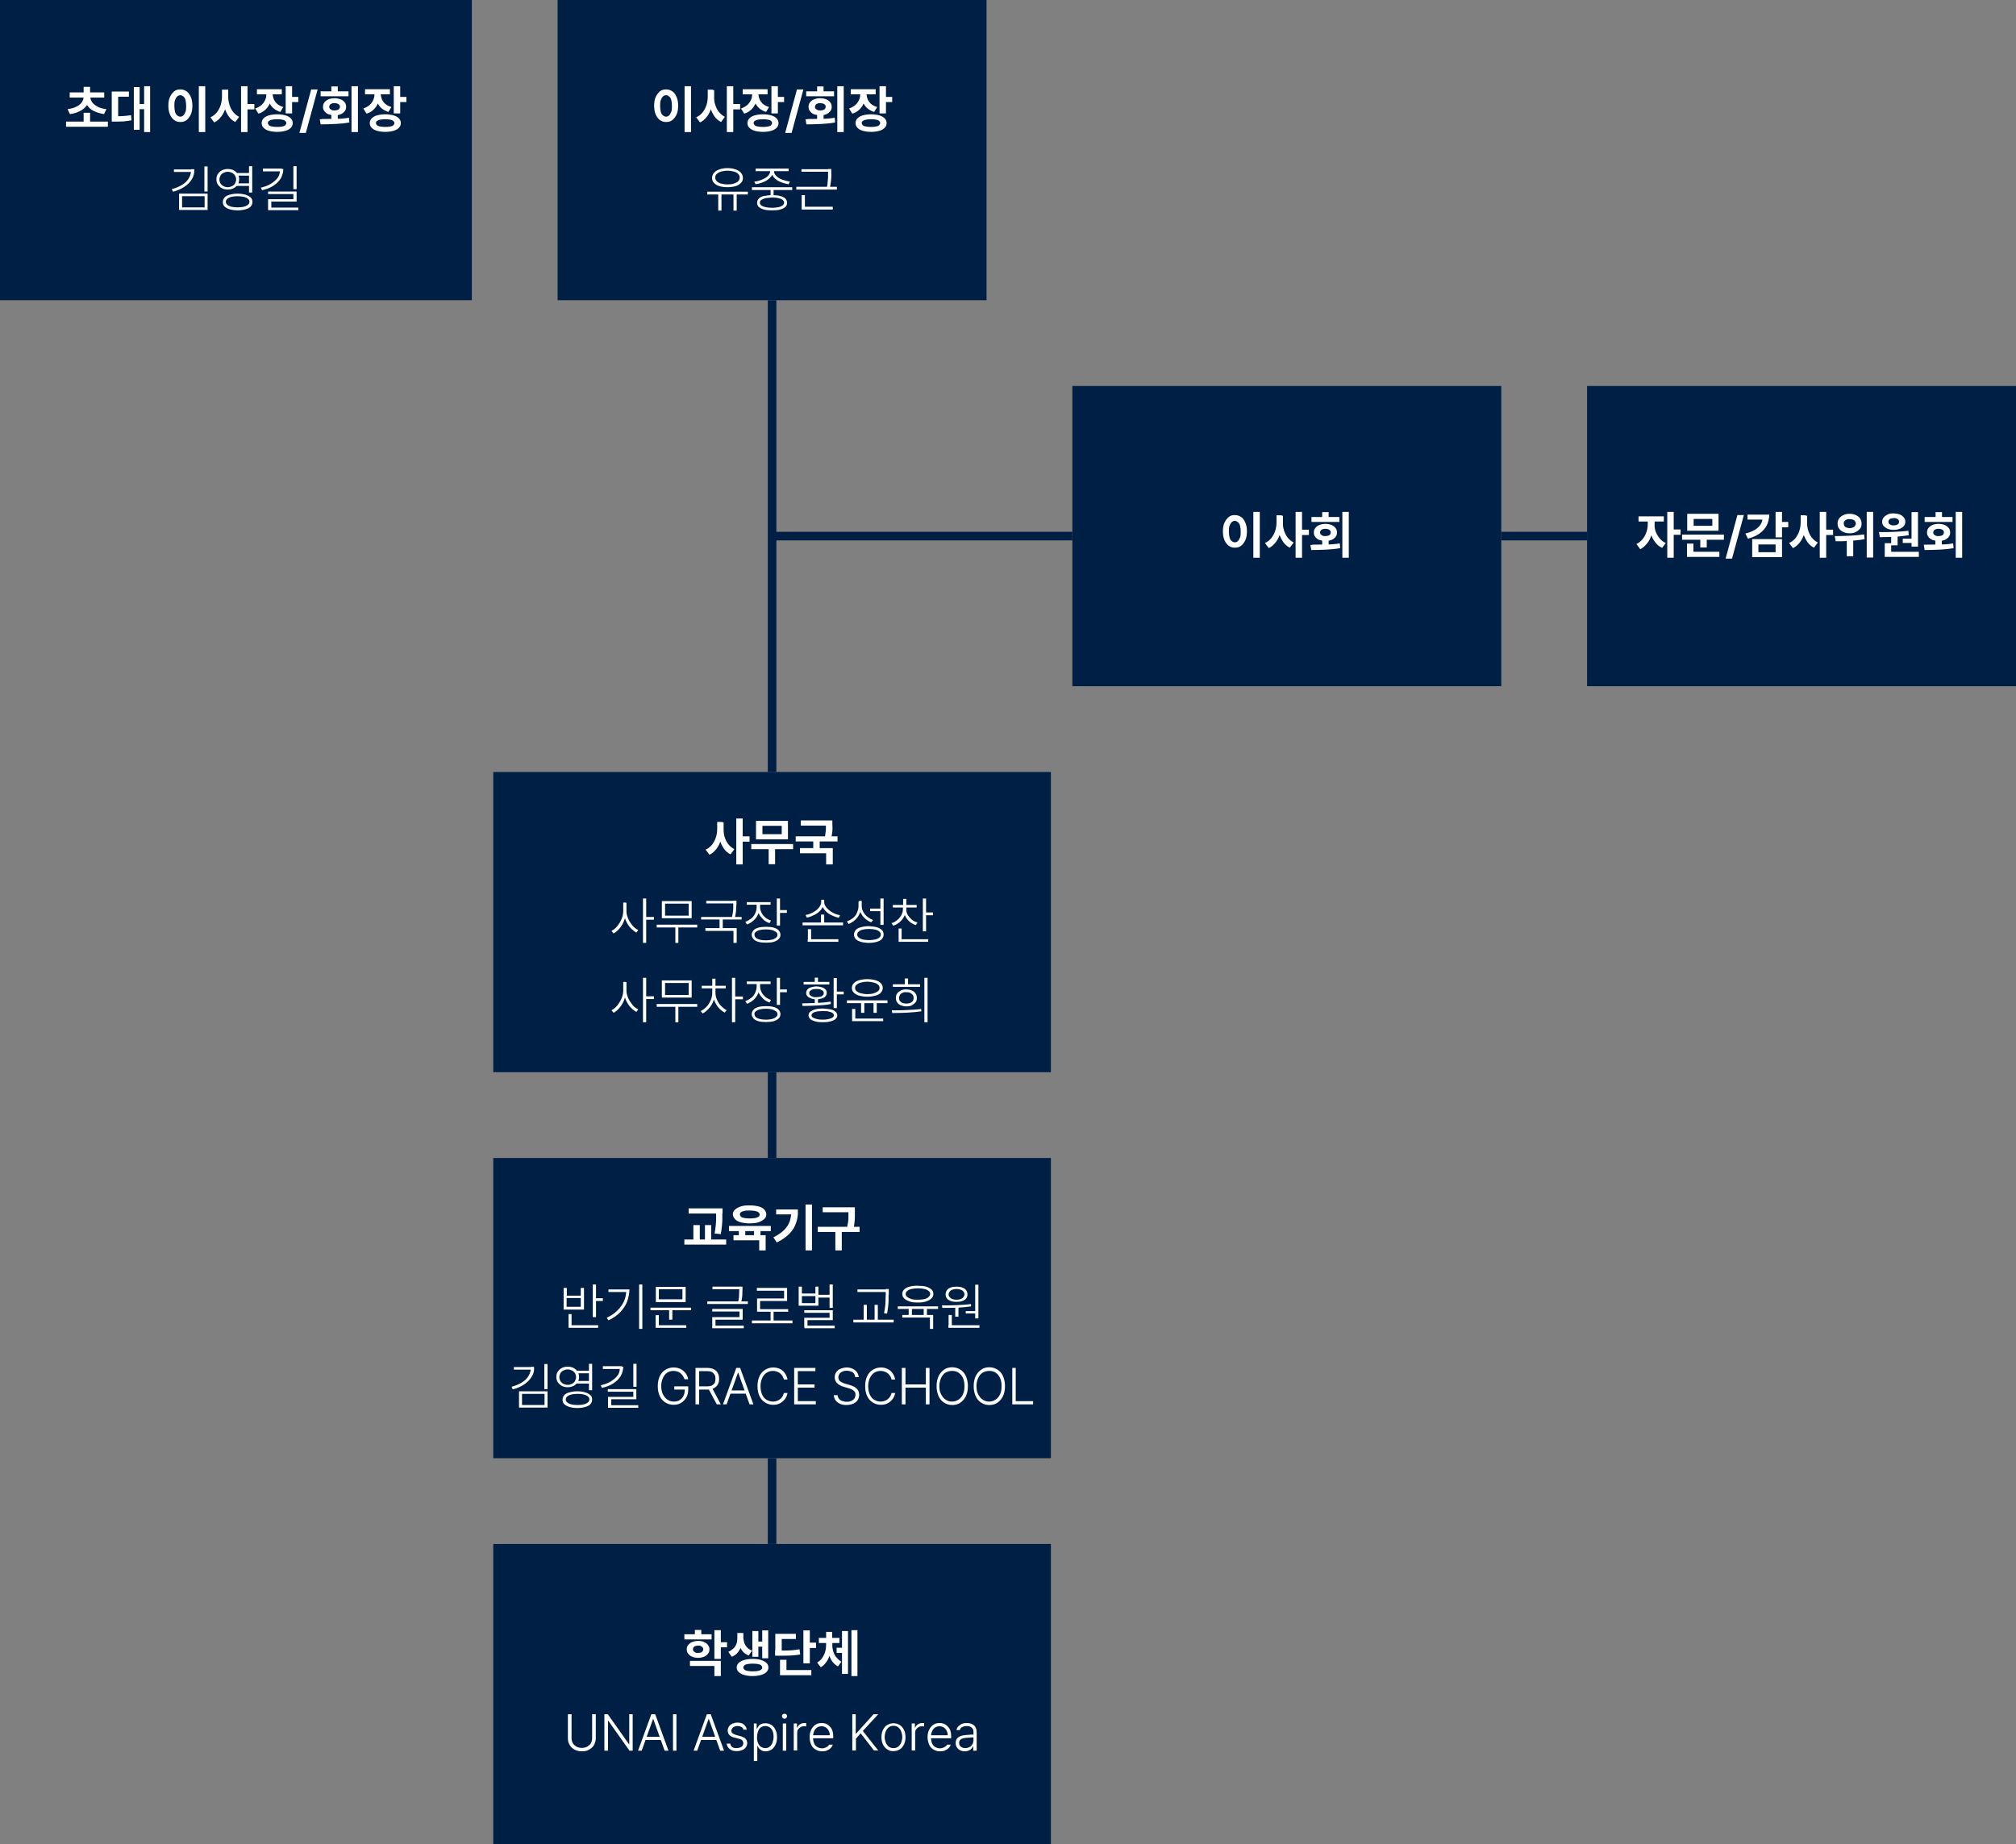 <svg xmlns="http://www.w3.org/2000/svg" xmlns:xlink="http://www.w3.org/1999/xlink" id="Layer_1" x="0px" y="0px" viewBox="0 0 940 860" style="enable-background:new 0 0 940 860;" xml:space="preserve"><rect x="0" y="0" width="940" height="860" fill="#808080" stroke="none"/><style type="text/css">	.st0{fill:#001F45;}	.st1{fill:#FFFFFF;}	.st2{fill:none;stroke:#001F45;stroke-width:4;stroke-miterlimit:10;}</style><g>	<rect x="260" class="st0" width="200" height="140"></rect>	<rect class="st0" width="220" height="140"></rect>	<g>		<g>			<path class="st1" d="M50.3,59.1H30.8v-2.4h19.5V59.1z M40.6,48.9c-0.7,1.1-1.8,2.1-3.1,2.8s-3,1.3-4.9,1.5l-1.1-2.3    c1.6-0.2,3-0.6,4.2-1.2s2-1.3,2.5-2.1S39,46,39,45.1v-0.5h2.6v0.5C41.6,46.5,41.3,47.8,40.6,48.9z M48.6,45.5H32.5v-2.4h16.1    V45.5z M42,44.2h-3v-3.7h3V44.2z M42,58h-3v-5.4h3V58z M42.9,47.6c0.6,0.8,1.4,1.5,2.5,2.1s2.5,1,4.2,1.2l-1.1,2.3    c-1.9-0.3-3.5-0.8-4.9-1.5s-2.4-1.7-3.1-2.8s-1.1-2.4-1.1-3.8v-0.5h2.7v0.5C42.1,46,42.4,46.8,42.9,47.6z"></path>			<path class="st1" d="M60.1,45.1h-5v10.3h-3V42.7h8V45.1z M57.7,54.1c1.1-0.1,2.3-0.2,3.4-0.4l0.2,2.4c-1.2,0.2-2.4,0.4-3.5,0.5    s-2.5,0.1-4.2,0.1h-1.5v-2.5h1.5C55.2,54.2,56.5,54.2,57.7,54.1z M65.1,60.5h-2.7V40.6h2.7V60.5z M67.8,50.9h-3.6v-2.4h3.6V50.9z     M70,61.6h-2.8V40.2H70V61.6z"></path>			<path class="st1" d="M87,42.6c0.9,0.6,1.5,1.5,2,2.7s0.7,2.5,0.7,4c0,1.5-0.2,2.9-0.7,4s-1.1,2-2,2.7s-1.8,0.9-2.9,0.9    c-1.1,0-2.1-0.3-2.9-0.9s-1.5-1.5-2-2.7s-0.7-2.5-0.7-4c0-1.5,0.2-2.9,0.7-4s1.2-2,2-2.7s1.8-0.9,2.9-0.9    C85.2,41.7,86.1,42,87,42.6z M82.6,45c-0.4,0.4-0.7,0.9-1,1.7s-0.3,1.6-0.3,2.7c0,1,0.1,1.9,0.3,2.7s0.5,1.3,1,1.7    s0.9,0.6,1.5,0.6c0.5,0,1-0.2,1.4-0.6s0.7-0.9,1-1.7s0.3-1.6,0.3-2.7s-0.1-1.9-0.3-2.7s-0.5-1.3-1-1.7s-0.9-0.6-1.4-0.6    C83.5,44.4,83.1,44.6,82.6,45z M95.7,61.6h-3V40.2h3V61.6z"></path>			<path class="st1" d="M105.2,50.1c-0.4,1.6-1.1,3-2,4.2s-2,2.2-3.3,2.8l-1.8-2.4c1.2-0.5,2.2-1.3,3-2.3s1.4-2.2,1.8-3.4    s0.6-2.6,0.6-4v-3.2h2.4V45C105.9,46.8,105.6,48.5,105.2,50.1z M107,48.9c0.4,1.2,0.9,2.3,1.7,3.3s1.7,1.7,2.8,2.3l-1.8,2.4    c-1.2-0.6-2.3-1.5-3.1-2.7s-1.5-2.5-1.9-4.1S104,46.8,104,45v-3.2h2.4V45C106.4,46.4,106.6,47.6,107,48.9z M115.4,61.6h-3V40.2h3    V61.6z M118.6,51h-3.8v-2.5h3.8V51z"></path>			<path class="st1" d="M125.9,47.9c-0.4,1.2-1.1,2.2-2,3.1s-2,1.6-3.4,2l-1.5-2.4c1.1-0.4,2.1-0.9,2.9-1.6s1.3-1.5,1.7-2.3    s0.6-1.8,0.6-2.7v-1.4h2.4V44C126.6,45.4,126.4,46.7,125.9,47.9z M131.4,44h-11.6v-2.4h11.6V44z M133.1,53.8    c1.1,0.3,1.9,0.8,2.5,1.4s0.9,1.4,0.9,2.2s-0.3,1.6-0.9,2.2s-1.4,1.1-2.5,1.4s-2.4,0.5-3.8,0.5c-1.5,0-2.8-0.2-3.9-0.5    s-1.9-0.8-2.5-1.4s-0.9-1.4-0.9-2.2s0.3-1.6,0.9-2.2s1.4-1.1,2.5-1.4s2.4-0.5,3.9-0.5C130.7,53.3,132,53.5,133.1,53.8z     M127.7,46.4c0.4,0.8,0.9,1.5,1.6,2.1s1.7,1.1,2.8,1.4l-1.4,2.3c-1.3-0.4-2.4-1-3.3-1.8s-1.5-1.8-2-2.9s-0.7-2.3-0.7-3.6v-1.4    h2.4V44C127.2,44.8,127.4,45.7,127.7,46.4z M126.9,55.8c-0.6,0.1-1.1,0.3-1.5,0.6s-0.5,0.6-0.5,1c0,0.4,0.2,0.7,0.5,1    s0.8,0.5,1.5,0.6s1.4,0.2,2.4,0.2c0.9,0,1.7-0.1,2.3-0.2s1.1-0.3,1.4-0.6s0.5-0.6,0.5-1c0-0.4-0.2-0.7-0.5-1s-0.8-0.5-1.4-0.6    s-1.4-0.2-2.3-0.2S127.5,55.7,126.9,55.8z M136.2,52.9h-3V40.2h3V52.9z M139.1,47.6h-3.7v-2.4h3.7V47.6z"></path>			<path class="st1" d="M142.6,62h-3l5.5-20.3h3L142.6,62z"></path>			<path class="st1" d="M149.9,55.5c2.7,0,5-0.1,7-0.1s4-0.2,5.8-0.5l0.2,2.2c-2.1,0.4-4.2,0.6-6.4,0.7S152,58,149.5,58l-0.4-2.4    H149.9z M162.5,44.9h-13v-2.3h13V44.9z M158.8,46.3c0.8,0.3,1.4,0.8,1.9,1.4s0.7,1.3,0.7,2.1c0,0.8-0.2,1.5-0.7,2.1    s-1.1,1.1-1.9,1.4s-1.7,0.5-2.8,0.5c-1,0-1.9-0.2-2.8-0.5s-1.4-0.8-1.9-1.4s-0.7-1.3-0.7-2.1c0-0.8,0.2-1.5,0.7-2.1    s1.1-1.1,1.9-1.4s1.7-0.5,2.8-0.5C157,45.8,157.9,46,158.8,46.3z M154.7,48.3c-0.4,0.1-0.7,0.3-0.9,0.6s-0.3,0.6-0.3,0.9    c0,0.4,0.1,0.7,0.3,0.9s0.5,0.4,0.9,0.6s0.8,0.2,1.3,0.2c0.5,0,0.9-0.1,1.3-0.2s0.7-0.3,0.9-0.6s0.3-0.6,0.3-0.9    c0-0.4-0.1-0.7-0.3-0.9s-0.5-0.5-0.9-0.6s-0.8-0.2-1.3-0.2C155.5,48.1,155,48.1,154.7,48.3z M157.5,43.9h-3v-3.6h3V43.9z     M157.5,56.7h-3v-3.5h3V56.7z M166.9,61.6h-3V40.2h3V61.6z"></path>			<path class="st1" d="M176.3,47.9c-0.4,1.2-1.1,2.2-2,3.1s-2,1.6-3.4,2l-1.5-2.4c1.1-0.4,2.1-0.9,2.9-1.6s1.3-1.5,1.7-2.3    s0.6-1.8,0.6-2.7v-1.4h2.4V44C177,45.4,176.8,46.7,176.3,47.9z M181.8,44h-11.6v-2.4h11.6V44z M183.5,53.8    c1.1,0.3,1.9,0.8,2.5,1.4s0.9,1.4,0.9,2.2s-0.3,1.6-0.9,2.2s-1.4,1.1-2.5,1.4s-2.4,0.5-3.8,0.5c-1.5,0-2.8-0.2-3.9-0.5    s-1.9-0.8-2.5-1.4s-0.9-1.4-0.9-2.2s0.3-1.6,0.9-2.2s1.4-1.1,2.5-1.4s2.4-0.5,3.9-0.5C181.1,53.3,182.4,53.5,183.5,53.8z     M178.1,46.4c0.4,0.8,0.9,1.5,1.6,2.1s1.7,1.1,2.8,1.4l-1.4,2.3c-1.3-0.4-2.4-1-3.3-1.8s-1.5-1.8-2-2.9s-0.7-2.3-0.7-3.6v-1.4    h2.4V44C177.6,44.8,177.8,45.7,178.1,46.4z M177.3,55.8c-0.6,0.1-1.1,0.3-1.5,0.6s-0.5,0.6-0.5,1c0,0.4,0.2,0.7,0.5,1    s0.8,0.5,1.5,0.6s1.4,0.2,2.4,0.2c0.9,0,1.7-0.1,2.3-0.2s1.1-0.3,1.4-0.6s0.5-0.6,0.5-1c0-0.4-0.2-0.7-0.5-1s-0.8-0.5-1.4-0.6    s-1.4-0.2-2.3-0.2S177.9,55.7,177.3,55.8z M186.6,52.9h-3V40.2h3V52.9z M189.5,47.6h-3.7v-2.4h3.7V47.6z"></path>			<path class="st1" d="M89.5,83.5c-0.8,1.4-2,2.6-3.5,3.6s-3.3,1.8-5.3,2.3l-0.6-1.2c1.9-0.5,3.5-1.2,4.8-2s2.4-1.8,3.1-3    s1.1-2.4,1.1-3.7v-0.6h1.5C90.7,80.6,90.3,82.2,89.5,83.5z M89.9,80.2h-8.8v-1.2h8.8V80.2z M96.8,97.9H83.5v-7.6h13.3V97.9z     M84.9,96.7h10.5v-5.2H84.9V96.7z M96.8,89.3h-1.5V77.6h1.5V89.3z"></path>			<path class="st1" d="M108.9,79.4c0.8,0.4,1.4,1,1.9,1.7s0.7,1.6,0.7,2.5c0,0.9-0.2,1.8-0.7,2.5s-1.1,1.3-1.9,1.7    s-1.7,0.6-2.7,0.6c-1,0-1.9-0.2-2.7-0.6s-1.4-1-1.9-1.7s-0.7-1.6-0.7-2.5c0-0.9,0.2-1.8,0.7-2.5s1.1-1.3,1.9-1.7s1.7-0.6,2.7-0.6    C107.2,78.8,108.1,79,108.9,79.4z M104.2,80.6c-0.6,0.3-1.1,0.7-1.4,1.3s-0.5,1.2-0.5,1.8c0,0.7,0.2,1.3,0.5,1.8s0.8,1,1.4,1.3    s1.3,0.5,2,0.5c0.7,0,1.4-0.2,2-0.5s1.1-0.7,1.4-1.3s0.5-1.1,0.5-1.8c0-0.7-0.2-1.3-0.5-1.8s-0.8-1-1.4-1.3s-1.2-0.5-2-0.5    C105.5,80.1,104.8,80.3,104.2,80.6z M114.5,90.8c1,0.3,1.8,0.8,2.4,1.3s0.8,1.3,0.8,2.1s-0.3,1.5-0.8,2.1s-1.3,1-2.4,1.3    s-2.2,0.5-3.7,0.5c-1.4,0-2.6-0.2-3.7-0.5s-1.8-0.8-2.4-1.3s-0.8-1.3-0.8-2.1c0-0.8,0.3-1.5,0.8-2.1s1.3-1,2.4-1.3    s2.3-0.5,3.7-0.5C112.2,90.3,113.4,90.5,114.5,90.8z M107.9,91.8c-0.8,0.2-1.4,0.5-1.9,0.9s-0.7,0.9-0.7,1.4c0,0.5,0.2,1,0.7,1.4    s1.1,0.7,1.9,0.9s1.8,0.3,2.9,0.3c1.1,0,2.1-0.1,2.9-0.3s1.4-0.5,1.9-0.9s0.7-0.9,0.7-1.4c0-0.6-0.2-1-0.7-1.4s-1.1-0.7-1.9-0.9    s-1.8-0.3-2.9-0.3C109.7,91.5,108.7,91.6,107.9,91.8z M116.6,81.9h-6.4v-1.2h6.4V81.9z M116.6,86.7h-6.4v-1.2h6.4V86.7z     M117.6,89.8h-1.5V77.5h1.5V89.8z"></path>			<path class="st1" d="M130.9,83.2c-0.8,1.3-1.9,2.4-3.4,3.4s-3.2,1.6-5.3,2.1l-0.6-1.2c1.8-0.4,3.4-1,4.7-1.8s2.3-1.7,3.1-2.7    s1.1-2.2,1.1-3.5v-0.7h1.6C132.1,80.3,131.7,81.8,130.9,83.2z M131.4,79.9h-8.8v-1.3h8.8V79.9z M138.3,94h-11.8v3.5H125v-4.6    h11.8v-2.4H125v-1.2h13.3V94z M139.1,98H125v-1.2h14.1V98z M138.3,88.2h-1.5V77.5h1.5V88.2z"></path>		</g>	</g>	<g>		<g>			<path class="st1" d="M313.5,42.6c0.9,0.6,1.5,1.5,2,2.7s0.7,2.5,0.7,4c0,1.5-0.2,2.9-0.7,4s-1.1,2-2,2.7s-1.8,0.9-2.9,0.9    c-1.1,0-2.1-0.3-2.9-0.9s-1.5-1.5-2-2.7s-0.7-2.5-0.7-4c0-1.5,0.2-2.9,0.7-4s1.2-2,2-2.7s1.8-0.9,2.9-0.9    C311.7,41.7,312.6,42,313.5,42.6z M309.1,45c-0.4,0.4-0.7,0.9-1,1.7s-0.3,1.6-0.3,2.7c0,1,0.1,1.9,0.3,2.7s0.5,1.3,1,1.7    s0.9,0.6,1.5,0.6c0.5,0,1-0.2,1.4-0.6s0.7-0.9,1-1.7s0.3-1.6,0.3-2.7s-0.1-1.9-0.3-2.7s-0.5-1.3-1-1.7s-0.9-0.6-1.4-0.6    C310,44.4,309.5,44.6,309.1,45z M322.2,61.6h-3V40.2h3V61.6z"></path>			<path class="st1" d="M331.7,50.1c-0.4,1.6-1.1,3-2,4.2s-2,2.2-3.3,2.8l-1.8-2.4c1.2-0.5,2.2-1.3,3-2.3s1.4-2.2,1.8-3.4    s0.6-2.6,0.6-4v-3.2h2.4V45C332.3,46.8,332.1,48.5,331.7,50.1z M333.5,48.9c0.4,1.2,0.9,2.3,1.7,3.3s1.7,1.7,2.8,2.3l-1.8,2.4    c-1.2-0.6-2.3-1.5-3.1-2.7s-1.5-2.5-1.9-4.1s-0.6-3.2-0.6-4.9v-3.2h2.4V45C332.9,46.4,333.1,47.6,333.5,48.9z M341.9,61.6h-3    V40.2h3V61.6z M345.1,51h-3.8v-2.5h3.8V51z"></path>			<path class="st1" d="M352.4,47.9c-0.4,1.2-1.1,2.2-2,3.1s-2,1.6-3.4,2l-1.5-2.4c1.1-0.4,2.1-0.9,2.9-1.6s1.3-1.5,1.7-2.3    s0.6-1.8,0.6-2.7v-1.4h2.4V44C353.1,45.4,352.9,46.7,352.4,47.9z M357.9,44h-11.6v-2.4h11.6V44z M359.6,53.8    c1.1,0.3,1.9,0.8,2.5,1.4s0.9,1.4,0.9,2.2s-0.3,1.6-0.9,2.2s-1.4,1.1-2.5,1.4s-2.4,0.5-3.8,0.5c-1.5,0-2.8-0.2-3.9-0.5    s-1.9-0.8-2.5-1.4s-0.9-1.4-0.9-2.2s0.3-1.6,0.9-2.2s1.4-1.1,2.5-1.4s2.4-0.5,3.9-0.5C357.2,53.3,358.5,53.5,359.6,53.8z     M354.2,46.4c0.4,0.8,0.9,1.5,1.6,2.1s1.7,1.1,2.8,1.4l-1.4,2.3c-1.3-0.4-2.4-1-3.3-1.8s-1.5-1.8-2-2.9s-0.7-2.3-0.7-3.6v-1.4    h2.4V44C353.7,44.8,353.9,45.7,354.2,46.4z M353.4,55.8c-0.6,0.1-1.1,0.3-1.5,0.6s-0.5,0.6-0.5,1c0,0.4,0.2,0.7,0.5,1    s0.8,0.5,1.5,0.6s1.4,0.2,2.4,0.2c0.9,0,1.7-0.1,2.3-0.2s1.1-0.3,1.4-0.6s0.5-0.6,0.5-1c0-0.4-0.2-0.7-0.5-1s-0.8-0.5-1.4-0.6    s-1.4-0.2-2.3-0.2S354,55.7,353.4,55.8z M362.7,52.9h-3V40.2h3V52.9z M365.6,47.6h-3.7v-2.4h3.7V47.6z"></path>			<path class="st1" d="M369.1,62h-3l5.5-20.3h3L369.1,62z"></path>			<path class="st1" d="M376.4,55.5c2.7,0,5-0.1,7-0.1s4-0.2,5.8-0.5l0.2,2.2c-2.1,0.4-4.2,0.6-6.4,0.7S378.5,58,376,58l-0.4-2.4    H376.4z M388.9,44.9h-13v-2.3h13V44.9z M385.2,46.3c0.8,0.3,1.4,0.8,1.9,1.4s0.7,1.3,0.7,2.1c0,0.8-0.2,1.5-0.7,2.1    s-1.1,1.1-1.9,1.4s-1.7,0.5-2.8,0.5c-1,0-1.9-0.2-2.8-0.5s-1.4-0.8-1.9-1.4s-0.7-1.3-0.7-2.1c0-0.8,0.2-1.5,0.7-2.1    s1.1-1.1,1.9-1.4s1.7-0.5,2.8-0.5C383.5,45.8,384.4,46,385.2,46.3z M381.2,48.3c-0.4,0.1-0.7,0.3-0.9,0.6s-0.3,0.6-0.3,0.9    c0,0.4,0.1,0.7,0.3,0.9s0.5,0.4,0.9,0.6s0.8,0.2,1.3,0.2c0.5,0,0.9-0.1,1.3-0.2s0.7-0.3,0.9-0.6s0.3-0.6,0.3-0.9    c0-0.4-0.1-0.7-0.3-0.9s-0.5-0.5-0.9-0.6s-0.8-0.2-1.3-0.2C382,48.1,381.5,48.1,381.2,48.3z M384,43.9h-3v-3.6h3V43.9z M384,56.7    h-3v-3.5h3V56.7z M393.4,61.6h-3V40.2h3V61.6z"></path>			<path class="st1" d="M402.8,47.9c-0.4,1.2-1.1,2.2-2,3.1s-2,1.6-3.4,2l-1.5-2.4c1.1-0.4,2.1-0.9,2.9-1.6s1.3-1.5,1.7-2.3    s0.6-1.8,0.6-2.7v-1.4h2.4V44C403.5,45.4,403.3,46.7,402.8,47.9z M408.3,44h-11.6v-2.4h11.6V44z M410,53.8    c1.1,0.3,1.9,0.8,2.5,1.4s0.9,1.4,0.9,2.2s-0.3,1.6-0.9,2.2s-1.4,1.1-2.5,1.4s-2.4,0.5-3.8,0.5c-1.5,0-2.8-0.2-3.9-0.5    s-1.9-0.8-2.5-1.4s-0.9-1.4-0.9-2.2s0.3-1.6,0.9-2.2s1.4-1.1,2.5-1.4s2.4-0.5,3.9-0.5C407.6,53.3,408.9,53.5,410,53.8z     M404.6,46.4c0.4,0.8,0.9,1.5,1.6,2.1s1.7,1.1,2.8,1.4l-1.4,2.3c-1.3-0.4-2.4-1-3.3-1.8s-1.5-1.8-2-2.9s-0.7-2.3-0.7-3.6v-1.4    h2.4V44C404.1,44.8,404.3,45.7,404.6,46.4z M403.8,55.8c-0.6,0.1-1.1,0.3-1.5,0.6s-0.5,0.6-0.5,1c0,0.4,0.2,0.7,0.5,1    s0.8,0.5,1.5,0.6s1.4,0.2,2.4,0.2c0.9,0,1.7-0.1,2.3-0.2s1.1-0.3,1.4-0.6s0.5-0.6,0.5-1c0-0.4-0.2-0.7-0.5-1s-0.8-0.5-1.4-0.6    s-1.4-0.2-2.3-0.2S404.4,55.7,403.8,55.8z M413.1,52.9h-3V40.2h3V52.9z M416,47.6h-3.7v-2.4h3.7V47.6z"></path>			<path class="st1" d="M348.7,90.7h-18.9v-1.3h18.9V90.7z M343,79c1.1,0.4,1.9,0.9,2.5,1.6s0.9,1.5,0.9,2.4s-0.3,1.7-0.9,2.3    s-1.4,1.2-2.5,1.5s-2.3,0.5-3.8,0.5s-2.7-0.2-3.8-0.5s-1.9-0.9-2.5-1.5s-0.9-1.5-0.9-2.3s0.3-1.7,0.9-2.4s1.4-1.2,2.5-1.6    s2.3-0.6,3.8-0.6S341.9,78.6,343,79z M336.2,80c-0.9,0.3-1.5,0.7-2,1.1s-0.7,1.1-0.7,1.7c0,0.6,0.2,1.2,0.7,1.7s1.2,0.9,2,1.1    s1.8,0.4,3,0.4s2.1-0.1,3-0.4s1.5-0.6,2-1.1s0.7-1.1,0.7-1.7s-0.2-1.2-0.7-1.7s-1.2-0.9-2-1.1s-1.8-0.4-3-0.4    S337.1,79.8,336.2,80z M336.4,98.2h-1.5v-8h1.5V98.2z M343.5,98.2H342v-8h1.5V98.2z"></path>			<path class="st1" d="M369.4,88.6h-18.8v-1.3h18.8V88.6z M359.2,82.7c-0.8,0.9-1.8,1.6-3,2.1s-2.5,0.9-3.9,1.1l-0.6-1.2    c1.2-0.1,2.3-0.4,3.5-0.9s2.1-1,2.8-1.7s1.1-1.5,1.1-2.3v-0.7h1.3v0.7C360.4,80.9,360,81.9,359.2,82.7z M367.7,79.8h-15.4v-1.2    h15.4V79.8z M363.8,91.4c1.1,0.3,1.9,0.7,2.4,1.2s0.8,1.2,0.8,2c0,0.8-0.3,1.4-0.8,1.9s-1.4,0.9-2.4,1.2s-2.3,0.4-3.8,0.4    c-1.5,0-2.8-0.1-3.8-0.4s-1.9-0.7-2.4-1.2s-0.8-1.2-0.8-1.9c0-0.8,0.3-1.4,0.8-2s1.4-1,2.4-1.2s2.3-0.4,3.8-0.4    C361.4,91,362.7,91.1,363.8,91.4z M357,92.4c-0.8,0.2-1.5,0.5-2,0.8s-0.7,0.8-0.7,1.3c0,0.5,0.2,0.9,0.7,1.3s1.1,0.6,2,0.8    s1.8,0.3,3,0.3c1.1,0,2.1-0.1,3-0.3s1.5-0.5,1.9-0.8s0.7-0.8,0.7-1.3s-0.2-0.9-0.7-1.3s-1.1-0.6-1.9-0.8s-1.8-0.3-3-0.3    C358.8,92.2,357.8,92.3,357,92.4z M360.7,91.5h-1.4v-3.6h1.4V91.5z M362,82.1c0.7,0.7,1.7,1.3,2.8,1.7s2.3,0.7,3.5,0.9l-0.6,1.2    c-1.4-0.2-2.7-0.6-3.9-1.1s-2.2-1.2-3-2.1s-1.2-1.8-1.2-2.9v-0.7h1.3v0.7C360.9,80.6,361.2,81.4,362,82.1z"></path>			<path class="st1" d="M390.2,88.4h-18.9v-1.3h18.9V88.4z M387.1,80.1h-13.4v-1.2h13.4V80.1z M375.3,96.7h-1.5v-5.7h1.5V96.7z     M388.3,97.7h-14.5v-1.3h14.5V97.7z M387.5,84c-0.1,1.1-0.3,2.3-0.6,3.8l-1.4-0.1c0.2-1,0.4-1.9,0.4-2.7s0.2-1.6,0.2-2.2    s0-1.4,0-2.2v-0.2v-1.6h1.5v1.6C387.7,81.7,387.6,82.9,387.5,84z"></path>		</g>	</g>	<rect x="230" y="360" class="st0" width="260" height="140"></rect>	<g>		<g>			<path class="st1" d="M336.1,391.6c-0.4,1.6-1.1,3-2,4.2s-2,2.2-3.3,2.8l-1.8-2.4c1.2-0.5,2.2-1.3,3-2.3s1.4-2.2,1.8-3.4    s0.6-2.6,0.6-4v-3.2h2.4v3.2C336.8,388.3,336.6,390,336.1,391.6z M337.9,390.4c0.4,1.2,0.9,2.3,1.7,3.3s1.7,1.7,2.8,2.3l-1.8,2.4    c-1.2-0.6-2.3-1.5-3.1-2.7s-1.5-2.5-1.9-4.1s-0.6-3.2-0.6-4.9v-3.2h2.4v3.2C337.4,387.9,337.5,389.1,337.9,390.4z M346.3,403.1    h-3v-21.4h3V403.1z M349.5,392.5h-3.8v-2.5h3.8V392.5z"></path>			<path class="st1" d="M369.8,396h-19.5v-2.4h19.5V396z M367.4,391.4h-14.9v-8.6h14.9V391.4z M355.5,389h9v-3.9h-9V389z M361.4,403    h-3v-7.8h3V403z"></path>			<path class="st1" d="M390.5,392.4H371V390h19.5V392.4z M388.2,403.1h-3v-5.2H373v-2.4h15.3V403.1z M387,385h-13.6v-2.4H387V385z     M382.2,396.2h-3v-4.5h3V396.2z M388.1,387.7c-0.1,1-0.3,2.2-0.6,3.4l-3-0.3c0.2-0.8,0.3-1.6,0.4-2.3s0.2-1.4,0.2-2s0-1.2,0-2    v-0.2v-1.7h3v1.7C388.2,385.6,388.2,386.7,388.1,387.7z"></path>			<path class="st1" d="M291.1,429.1c-0.5,1.4-1.2,2.6-2.1,3.7s-1.8,1.9-2.9,2.5l-1-1.2c1-0.5,1.9-1.2,2.7-2.2s1.5-2.1,2-3.3    s0.8-2.4,0.8-3.7v-4h1.2v4C291.9,426.3,291.6,427.7,291.1,429.1z M292.9,428.4c0.5,1.2,1.2,2.2,2,3.2s1.7,1.6,2.7,2.1l-0.9,1.2    c-1-0.6-2-1.4-2.9-2.4s-1.6-2.2-2.1-3.5s-0.8-2.7-0.8-4v-4h1.2v4C292.1,426.1,292.4,427.2,292.9,428.4z M301.3,439.7h-1.5V419    h1.5V439.7z M304.9,428.9H301v-1.3h3.9V428.9z"></path>			<path class="st1" d="M325.1,432.5h-18.9v-1.3h18.9V432.5z M322.5,428.2h-13.9v-8h13.9V428.2z M310.1,427h11v-5.6h-11V427z     M316.3,439.7h-1.4v-7.8h1.4V439.7z"></path>			<path class="st1" d="M345.8,428.8h-18.9v-1.2h18.9V428.8z M343.4,439.7H342v-5.6h-13.1v-1.3h14.6V439.7z M342.8,421.3h-13.5v-1.2    h13.5V421.3z M337,433.4h-1.5v-5.1h1.5V433.4z M343.2,424.8c-0.1,1-0.3,2.1-0.6,3.4l-1.4-0.2c0.2-0.9,0.4-1.6,0.5-2.4    s0.2-1.4,0.2-2s0-1.2,0-2v-0.1v-1.5h1.5v1.5C343.3,422.7,343.2,423.8,343.2,424.8z"></path>			<path class="st1" d="M353.4,426.5c-0.5,1.1-1.2,2-2.1,2.8s-1.9,1.4-3,1.8l-0.8-1.2c1-0.4,1.9-0.9,2.7-1.5s1.5-1.5,1.9-2.4    s0.7-1.9,0.7-2.9v-1.8h1.2v1.8C354.2,424.3,353.9,425.4,353.4,426.5z M359.3,421.9h-11.1v-1.2h11.1V421.9z M360.8,432.6    c1,0.3,1.8,0.7,2.3,1.3s0.8,1.2,0.8,2c0,0.8-0.3,1.5-0.8,2s-1.3,1-2.3,1.3s-2.2,0.4-3.6,0.4c-1.4,0-2.6-0.1-3.6-0.4    s-1.8-0.7-2.3-1.3s-0.8-1.2-0.8-2c0-0.8,0.3-1.4,0.8-2s1.3-1,2.3-1.3s2.2-0.4,3.6-0.4C358.6,432.2,359.8,432.3,360.8,432.6z     M354.3,433.7c-0.8,0.2-1.4,0.5-1.9,0.9s-0.7,0.8-0.6,1.3c0,0.5,0.2,1,0.6,1.4s1.1,0.7,1.9,0.9s1.7,0.3,2.8,0.3s2-0.1,2.8-0.3    s1.4-0.5,1.9-0.9s0.7-0.8,0.7-1.4c0-0.5-0.2-1-0.7-1.3s-1.1-0.7-1.9-0.9s-1.7-0.3-2.8-0.3S355.1,433.5,354.3,433.7z M355.1,425.7    c0.4,0.8,1.1,1.6,1.8,2.2s1.7,1.1,2.6,1.4l-0.7,1.2c-1.1-0.4-2.1-0.9-2.9-1.7s-1.5-1.6-2-2.6s-0.7-2-0.7-3.2v-1.8h1.2v1.8    C354.4,424,354.7,424.8,355.1,425.7z M363.7,431.6h-1.5V419h1.5V431.6z M366.9,425.7h-3.6v-1.3h3.6V425.7z"></path>			<path class="st1" d="M393.1,431.5h-18.9v-1.3h18.9V431.5z M383,424c-0.8,1-1.8,1.9-3,2.5s-2.5,1.2-3.8,1.4l-0.6-1.2    c1.1-0.2,2.3-0.6,3.4-1.2s2.1-1.3,2.8-2.2s1.1-1.8,1.1-2.7v-1h1.3v1C384.1,421.8,383.7,422.9,383,424z M378.2,438.4h-1.5v-5.1    h1.5V438.4z M390.9,439.2h-14.3V438h14.3V439.2z M384.3,430.7h-1.5v-4.2h1.5V430.7z M385.5,423.4c0.8,0.9,1.7,1.6,2.8,2.2    s2.3,1,3.4,1.2l-0.6,1.2c-1.3-0.3-2.6-0.8-3.8-1.4s-2.2-1.5-3-2.5s-1.2-2.1-1.2-3.3v-1h1.2v1    C384.3,421.6,384.7,422.5,385.5,423.4z"></path>			<path class="st1" d="M400.8,426.1c-0.5,1.1-1.2,2.1-2.1,2.9s-1.9,1.4-3,1.9l-0.8-1.2c1-0.4,1.9-0.9,2.8-1.6s1.5-1.5,1.9-2.5    s0.7-2,0.7-3v-2.2h1.2v2.2C401.6,423.8,401.3,425,400.8,426.1z M408.8,432.4c1,0.3,1.8,0.7,2.4,1.3s0.8,1.3,0.8,2.1    c0,0.8-0.3,1.5-0.8,2.1s-1.3,1-2.4,1.3s-2.2,0.5-3.7,0.5c-1.4,0-2.7-0.2-3.7-0.5s-1.8-0.7-2.4-1.3s-0.8-1.3-0.8-2.1    c0-0.8,0.3-1.5,0.8-2.1s1.3-1,2.4-1.3s2.2-0.5,3.7-0.5C406.6,432,407.8,432.1,408.8,432.4z M402.3,433.5    c-0.8,0.2-1.4,0.5-1.9,0.9s-0.7,0.9-0.7,1.4c0,0.5,0.2,1,0.7,1.4s1.1,0.7,1.9,0.9s1.8,0.3,2.9,0.3c1.1,0,2-0.1,2.9-0.3    s1.4-0.5,1.9-0.9s0.7-0.9,0.7-1.4c0-0.5-0.2-1-0.7-1.4s-1.1-0.7-1.9-0.9s-1.8-0.3-2.9-0.3C404.1,433.2,403.1,433.3,402.3,433.5z     M402.5,425.2c0.5,0.9,1.1,1.7,1.9,2.3s1.7,1.2,2.7,1.5l-0.9,1.1c-1.1-0.4-2-1-2.9-1.8s-1.5-1.7-2-2.7s-0.7-2.1-0.7-3.3v-2.2h1.2    v2.2C401.8,423.4,402,424.3,402.5,425.2z M410.9,424.9h-5.2v-1.2h5.2V424.9z M412,431.3h-1.5V419h1.5V431.3z"></path>			<path class="st1" d="M421.6,427.3c-0.5,1-1.2,1.9-2.1,2.7s-1.9,1.3-3,1.7l-0.8-1.2c1-0.3,1.9-0.8,2.7-1.5s1.4-1.4,1.9-2.3    s0.7-1.8,0.7-2.8v-1.1h1.2v1.1C422.3,425.2,422.1,426.3,421.6,427.3z M427.4,423.2h-11.1V422h11.1V423.2z M420.4,438.6H419V433    h1.4V438.6z M432.8,439.2H419V438h13.8V439.2z M422.6,422.7h-1.5v-3.5h1.5V422.7z M423.2,426.6c0.5,0.8,1.1,1.5,1.9,2.2    s1.7,1.1,2.7,1.4l-0.8,1.2c-1.1-0.4-2.1-0.9-2.9-1.6s-1.5-1.6-2-2.6s-0.7-2-0.7-3.1v-1.1h1.2v1.1    C422.5,424.9,422.8,425.8,423.2,426.6z M431.8,434.3h-1.5V419h1.5V434.3z M435,426.8h-3.7v-1.3h3.7V426.8z"></path>			<path class="st1" d="M291.1,466.1c-0.5,1.4-1.2,2.6-2.1,3.7s-1.8,1.9-2.9,2.5l-1-1.2c1-0.5,1.9-1.2,2.7-2.2s1.5-2.1,2-3.3    s0.8-2.4,0.8-3.7v-4h1.2v4C291.9,463.3,291.6,464.7,291.1,466.1z M292.9,465.4c0.5,1.2,1.2,2.2,2,3.2s1.7,1.6,2.7,2.1l-0.9,1.2    c-1-0.6-2-1.4-2.9-2.4s-1.6-2.2-2.1-3.5s-0.8-2.7-0.8-4v-4h1.2v4C292.1,463.1,292.4,464.2,292.9,465.4z M301.3,476.7h-1.5V456    h1.5V476.7z M304.9,465.9H301v-1.3h3.9V465.9z"></path>			<path class="st1" d="M325.1,469.5h-18.9v-1.3h18.9V469.5z M322.5,465.2h-13.9v-8h13.9V465.2z M310.1,464h11v-5.6h-11V464z     M316.3,476.7h-1.4v-7.8h1.4V476.7z"></path>			<path class="st1" d="M332.6,466.9c-0.5,1.3-1.2,2.4-2.1,3.4s-1.8,1.8-2.9,2.3l-0.9-1.1c1-0.5,1.9-1.2,2.7-2s1.5-1.9,2-3.1    s0.7-2.3,0.7-3.5v-2.1h1.2v2.1C333.4,464.3,333.1,465.6,332.6,466.9z M338.4,460.9h-11.2v-1.2h11.2V460.9z M333.6,460.4h-1.5v-4    h1.5V460.4z M334.3,466.2c0.5,1.1,1.1,2.1,1.9,2.9s1.7,1.5,2.6,2l-0.9,1.1c-1-0.5-2-1.3-2.8-2.2s-1.5-2.1-2-3.3s-0.7-2.5-0.7-3.9    v-2.1h1.2v2.1C333.6,464,333.8,465.1,334.3,466.2z M342.8,476.7h-1.5V456h1.5V476.7z M346.4,466h-3.9v-1.3h3.9V466z"></path>			<path class="st1" d="M353.4,463.5c-0.5,1.1-1.2,2-2.1,2.8s-1.9,1.4-3,1.8l-0.8-1.2c1-0.4,1.9-0.9,2.7-1.5s1.5-1.5,1.9-2.4    s0.7-1.9,0.7-2.9v-1.8h1.2v1.8C354.2,461.3,353.9,462.4,353.4,463.5z M359.3,458.9h-11.1v-1.2h11.1V458.9z M360.8,469.6    c1,0.3,1.8,0.7,2.3,1.3s0.8,1.2,0.8,2c0,0.8-0.3,1.5-0.8,2s-1.3,1-2.3,1.3s-2.2,0.4-3.6,0.4c-1.4,0-2.6-0.1-3.6-0.4    s-1.8-0.7-2.3-1.3s-0.8-1.2-0.8-2c0-0.8,0.3-1.4,0.8-2s1.3-1,2.3-1.3s2.2-0.4,3.6-0.4C358.6,469.2,359.8,469.3,360.8,469.6z     M354.3,470.7c-0.8,0.2-1.4,0.5-1.9,0.9s-0.7,0.8-0.6,1.3c0,0.5,0.2,1,0.6,1.4s1.1,0.7,1.9,0.9s1.7,0.3,2.8,0.3s2-0.1,2.8-0.3    s1.4-0.5,1.9-0.9s0.7-0.8,0.7-1.4c0-0.5-0.2-1-0.7-1.3s-1.1-0.7-1.9-0.9s-1.7-0.3-2.8-0.3S355.1,470.5,354.3,470.7z M355.1,462.7    c0.4,0.8,1.1,1.6,1.8,2.2s1.7,1.1,2.6,1.4l-0.7,1.2c-1.1-0.4-2.1-0.9-2.9-1.7s-1.5-1.6-2-2.6s-0.7-2-0.7-3.2v-1.8h1.2v1.8    C354.4,461,354.7,461.8,355.1,462.7z M363.7,468.6h-1.5V456h1.5V468.6z M366.9,462.7h-3.6v-1.3h3.6V462.7z"></path>			<path class="st1" d="M381.1,467.7c2.2-0.1,4.3-0.3,6.2-0.6l0.1,1.1c-2,0.4-4.1,0.6-6.3,0.7s-4.5,0.2-6.9,0.2l-0.2-1.2    C376.6,467.8,378.9,467.8,381.1,467.7z M386.7,459.1h-12v-1.2h12V459.1z M383.2,460.4c0.7,0.2,1.3,0.6,1.7,1s0.6,1,0.6,1.6    c0,0.6-0.2,1.1-0.6,1.6s-1,0.8-1.7,1s-1.6,0.4-2.5,0.4s-1.8-0.1-2.5-0.4s-1.3-0.6-1.7-1s-0.6-1-0.6-1.6s0.2-1.1,0.6-1.6    s0.9-0.8,1.7-1s1.6-0.4,2.5-0.4S382.4,460.2,383.2,460.4z M387.3,470.7c1,0.2,1.8,0.6,2.3,1.1s0.8,1.1,0.8,1.7    c0,0.7-0.3,1.2-0.8,1.7s-1.3,0.8-2.3,1.1s-2.2,0.4-3.6,0.4c-1.4,0-2.6-0.1-3.6-0.4s-1.8-0.6-2.3-1.1s-0.8-1-0.8-1.7    c0-0.7,0.3-1.3,0.8-1.7s1.3-0.8,2.3-1.1s2.2-0.4,3.6-0.4C385,470.4,386.2,470.5,387.3,470.7z M378.9,461.4    c-0.5,0.2-0.9,0.4-1.2,0.7s-0.4,0.6-0.4,1c0,0.4,0.1,0.7,0.4,1s0.7,0.5,1.2,0.7s1.1,0.2,1.8,0.2c0.7,0,1.3-0.1,1.8-0.2    s0.9-0.4,1.2-0.7s0.4-0.6,0.4-1c0-0.4-0.1-0.7-0.4-1s-0.7-0.5-1.2-0.7s-1.1-0.2-1.8-0.2C380,461.2,379.4,461.2,378.9,461.4z     M380.8,471.7c-0.8,0.2-1.4,0.4-1.8,0.7s-0.6,0.7-0.6,1.1c0,0.4,0.2,0.8,0.6,1s1,0.5,1.8,0.7s1.7,0.3,2.8,0.3s2-0.1,2.8-0.3    s1.4-0.4,1.8-0.7s0.6-0.6,0.6-1c0-0.4-0.2-0.8-0.6-1.1s-1-0.5-1.8-0.7s-1.7-0.2-2.8-0.2C382.5,471.5,381.6,471.6,380.8,471.7z     M381.4,458.4h-1.5v-2.5h1.5V458.4z M381.4,468.3h-1.5v-2.8h1.5V468.3z M390.2,470.1h-1.5v-14h1.5V470.1z M393.4,463.7h-3.9v-1.3    h3.9V463.7z"></path>			<path class="st1" d="M413.8,467.8h-18.9v-1.3h18.9V467.8z M408.2,457.1c1.1,0.3,1.9,0.8,2.5,1.4s0.9,1.3,0.9,2.2    s-0.3,1.5-0.9,2.2s-1.4,1.1-2.5,1.4s-2.4,0.5-3.8,0.5s-2.7-0.2-3.8-0.5s-1.9-0.8-2.5-1.4s-0.9-1.3-0.9-2.2c0-0.8,0.3-1.6,0.9-2.2    s1.4-1.1,2.5-1.4s2.4-0.5,3.8-0.5S407.1,456.8,408.2,457.1z M398.8,475.5h-1.5v-5h1.5V475.5z M411.8,476.2h-14.5V475h14.5V476.2z     M401.4,458.2c-0.9,0.2-1.5,0.6-2,1s-0.7,0.9-0.7,1.5c0,0.6,0.2,1.1,0.7,1.5s1.1,0.8,2,1s1.8,0.4,3,0.4c1.1,0,2.1-0.1,3-0.4    s1.5-0.6,2-1s0.7-0.9,0.7-1.5s-0.2-1.1-0.7-1.5s-1.1-0.8-2-1s-1.9-0.4-3-0.4C403.2,457.8,402.2,458,401.4,458.2z M403,472.3h-1.5    v-5.2h1.5V472.3z M408.8,472.3h-1.5v-5.2h1.5V472.3z"></path>			<path class="st1" d="M423.2,471c2.2-0.1,4.3-0.2,6.3-0.5l0.1,1.1c-2,0.3-4.1,0.5-6.2,0.6s-4.4,0.2-6.8,0.2H416l-0.2-1.3    C418.5,471.2,421,471.1,423.2,471z M429,460.2h-12.7v-1.2H429V460.2z M425.2,461.9c0.7,0.3,1.3,0.8,1.7,1.4s0.6,1.3,0.6,2.1    c0,0.8-0.2,1.5-0.6,2s-1,1-1.7,1.4s-1.6,0.5-2.6,0.5c-1,0-1.8-0.2-2.6-0.5s-1.3-0.8-1.7-1.4s-0.6-1.3-0.6-2    c0-0.8,0.2-1.5,0.6-2.1s1-1,1.7-1.4s1.6-0.5,2.6-0.5C423.6,461.4,424.4,461.6,425.2,461.9z M420.8,463c-0.5,0.2-0.9,0.5-1.2,1    s-0.4,0.9-0.4,1.4c0,0.5,0.1,1,0.4,1.4s0.7,0.7,1.2,0.9s1.1,0.3,1.8,0.3c0.7,0,1.3-0.1,1.8-0.3s0.9-0.5,1.2-0.9s0.4-0.9,0.4-1.4    c0-0.5-0.1-1-0.4-1.4s-0.7-0.7-1.2-1s-1.1-0.3-1.8-0.3C421.9,462.6,421.3,462.7,420.8,463z M423.4,459.7h-1.5v-3.4h1.5V459.7z     M432.5,476.7H431V456h1.5V476.7z"></path>		</g>	</g>	<rect x="230" y="540" class="st0" width="260" height="140"></rect>	<g>		<g>			<path class="st1" d="M338.6,580.4h-19.5V578h19.5V580.4z M334.7,565.9h-13.6v-2.4h13.6V565.9z M326.3,578.8h-3v-7.5h3V578.8z     M331.6,578.8h-2.9v-7.5h2.9V578.8z M336.8,565.8c0,1.1,0,2.2,0,3s-0.1,1.9-0.2,3s-0.3,2.4-0.5,3.7l-2.9-0.3    c0.2-1.2,0.4-2.4,0.5-3.5s0.2-2.1,0.2-2.9s0-1.8,0-3v-0.2v-2.1h3v2.1V565.8z"></path>			<path class="st1" d="M359.4,574.1h-19.5v-2.4h19.5V574.1z M353.7,562.6c1.2,0.3,2.1,0.8,2.7,1.5s0.9,1.4,0.9,2.2    c0,0.9-0.3,1.6-1,2.2s-1.5,1.1-2.7,1.5s-2.5,0.5-4.1,0.5c-1.6,0-2.9-0.2-4.1-0.5s-2.1-0.8-2.7-1.5s-1-1.4-1-2.2    c0-0.9,0.3-1.6,1-2.2s1.5-1.1,2.7-1.5s2.5-0.5,4.1-0.5C351.2,562.1,352.5,562.3,353.7,562.6z M357,583.1h-3v-4.7h-12V576H357    V583.1z M347.5,577.1h-3v-4.2h3V577.1z M347.1,564.7c-0.7,0.1-1.2,0.3-1.6,0.6s-0.5,0.6-0.5,1c0,0.4,0.2,0.8,0.5,1.1    s0.9,0.5,1.6,0.6s1.5,0.2,2.5,0.2c1,0,1.8-0.1,2.5-0.2s1.2-0.4,1.6-0.6s0.5-0.6,0.5-1.1c0-0.4-0.2-0.7-0.6-1s-0.9-0.5-1.6-0.6    s-1.5-0.2-2.5-0.2C348.6,564.5,347.8,564.5,347.1,564.7z M354.6,577h-3v-4.2h3V577z"></path>			<path class="st1" d="M371.2,570.2c-0.6,1.9-1.6,3.6-3.1,5.1s-3.4,2.9-5.9,4.1l-1.6-2.4c2-1,3.7-2.1,4.9-3.3s2.2-2.6,2.7-4.1    s0.8-3.2,0.8-5.2V564h3C372.2,566.2,371.9,568.3,371.2,570.2z M370.6,566.3h-8.7V564h8.7V566.3z M378.6,583.1h-3v-21.4h3V583.1z"></path>			<path class="st1" d="M400.8,574.5h-19.5v-2.4h19.5V574.5z M397.1,565.3h-13.5V563h13.5V565.3z M392.5,583.1h-3v-9.4h3V583.1z     M398.6,565c0,1,0,1.9,0,2.7s-0.1,1.6-0.2,2.6s-0.3,2.1-0.6,3.2l-3-0.3c0.2-1.1,0.4-2.1,0.6-3.1s0.2-1.8,0.2-2.5s0-1.6,0-2.6    v-0.1V563h3v1.9V565z"></path>			<path class="st1" d="M264.2,604.2h6.6v-3.6h1.5v10.1h-9.5v-10.1h1.5V604.2z M270.8,609.4v-4.1h-6.6v4.1H270.8z M266.5,618.3h-1.4    v-5.5h1.4V618.3z M278.9,619.2h-13.8V618h13.8V619.2z M277.9,614.2h-1.5v-15.2h1.5V614.2z M281.1,606.7h-3.7v-1.3h3.7V606.7z"></path>			<path class="st1" d="M292.4,607c-0.7,1.8-1.8,3.4-3.2,4.9s-3.3,2.8-5.5,3.8l-0.8-1.2c2-0.9,3.7-2.1,5-3.4s2.4-2.8,3.1-4.4    s1-3.3,1-5.2v-0.2h1.5C293.4,603.3,293.1,605.2,292.4,607z M292.5,602.5h-8.8v-1.2h8.8V602.5z M299.5,619.7H298V599h1.5V619.7z"></path>			<path class="st1" d="M322.2,611h-18.9v-1.2h18.9V611z M307.2,618.4h-1.5v-5.1h1.5V618.4z M320,619.2h-14.3V618H320V619.2z     M319.7,607.2h-13.9v-7.1h13.9V607.2z M307.2,605.9h11v-4.7h-11V605.9z M313.5,615.4h-1.5v-4.9h1.5V615.4z"></path>			<path class="st1" d="M348.7,608.1h-18.9v-1.2h18.9V608.1z M346.3,615.4h-12.7v3.2h-1.5v-4.4h12.7v-2.6h-12.7v-1.2h14.2V615.4z     M346.8,619.4h-14.7v-1.2h14.7V619.4z M345.7,601.2h-13.5V600h13.5V601.2z M346.1,604.2c-0.1,0.9-0.2,1.9-0.5,3.1l-1.4-0.2    c0.2-1.1,0.4-2,0.4-2.9s0.1-1.8,0.1-2.8v-0.1V600h1.5v1.3C346.2,602.3,346.1,603.3,346.1,604.2z"></path>			<path class="st1" d="M369.5,617.1h-18.9v-1.3h18.9V617.1z M367,606.7h-12.6v4.4H353v-5.6h12.6v-3.6h-12.7v-1.3H367V606.7z     M367.5,611.7H353v-1.2h14.5V611.7z M360.7,616.4h-1.4v-5.2h1.4V616.4z"></path>			<path class="st1" d="M373.9,603.2h6.3V600h1.4v8.9h-9.2V600h1.5V603.2z M380.2,607.7v-3.3h-6.3v3.3H380.2z M388.3,615.6h-11.8    v3.4h-1.5v-4.5h11.8v-2.3H375V611h13.3V615.6z M389.2,619.4h-14.1v-1.2h14.1V619.4z M387.3,605.1h-6.2v-1.3h6.2V605.1z     M388.3,609.9h-1.5V599h1.5V609.9z"></path>			<path class="st1" d="M416.7,616.7h-18.8v-1.3h18.8V616.7z M413.3,602.5h-13.5v-1.2h13.5V602.5z M404.2,615.9h-1.5v-7.4h1.5V615.9    z M409.3,615.9h-1.5v-7.4h1.5V615.9z M414.3,603.7c0,1.2,0,2.2,0,3s-0.1,1.7-0.2,2.7s-0.3,2.1-0.5,3.2l-1.4-0.2    c0.2-1.1,0.4-2.1,0.5-3.1s0.2-1.9,0.2-2.6s0-1.8,0.1-3v-0.2v-2.4h1.4v2.4V603.7z"></path>			<path class="st1" d="M437.4,610.4h-18.8v-1.2h18.8V610.4z M435.1,619.7h-1.5v-5.3h-12.9v-1.2h14.4V619.7z M431.8,600    c1.1,0.3,1.9,0.8,2.5,1.3s0.9,1.3,0.9,2.1s-0.3,1.5-0.9,2.1s-1.4,1-2.5,1.4s-2.4,0.5-3.8,0.5c-1.5,0-2.8-0.1-3.9-0.5    s-1.9-0.8-2.5-1.4s-0.9-1.3-0.9-2.1s0.3-1.5,0.9-2.1s1.4-1,2.5-1.3s2.4-0.5,3.9-0.4C429.5,599.6,430.8,599.7,431.8,600z     M425,601.1c-0.9,0.2-1.5,0.5-2,0.9s-0.7,0.9-0.7,1.4c0,0.6,0.2,1,0.7,1.4s1.1,0.7,2,1s1.9,0.3,3,0.3c1.1,0,2.2-0.1,3-0.3    s1.5-0.5,2-1s0.7-0.9,0.7-1.4c0-0.5-0.2-1-0.7-1.4s-1.1-0.7-2-0.9s-1.9-0.3-3-0.3C426.8,600.8,425.8,600.9,425,601.1z     M425.2,613.8h-1.5v-4.1h1.5V613.8z M432.2,613.8h-1.5v-4.1h1.5V613.8z"></path>			<path class="st1" d="M446.5,608.6c2.2-0.1,4.2-0.2,6.2-0.5l0.1,1.1c-2,0.3-4.1,0.5-6.3,0.6s-4.6,0.1-7.1,0.1l-0.2-1.2    C441.9,608.8,444.3,608.7,446.5,608.6z M448.7,600.4c0.8,0.3,1.4,0.7,1.8,1.3s0.6,1.2,0.6,1.9c0,0.7-0.2,1.4-0.6,1.9    s-1,0.9-1.8,1.2s-1.7,0.4-2.7,0.4c-1,0-1.9-0.1-2.7-0.4s-1.4-0.7-1.8-1.2s-0.6-1.2-0.6-1.9c0-0.7,0.2-1.3,0.6-1.9s1-1,1.8-1.3    s1.7-0.4,2.7-0.4S447.9,600.1,448.7,600.4z M443.8,618.3h-1.5v-5.1h1.5V618.3z M456.7,619.2h-14.5V618h14.5V619.2z M444.1,601.4    c-0.6,0.2-1,0.5-1.3,0.9s-0.5,0.8-0.5,1.3c0,0.5,0.1,0.9,0.5,1.3s0.7,0.7,1.3,0.9s1.2,0.3,1.9,0.3c0.7,0,1.3-0.1,1.9-0.3    s1-0.5,1.3-0.9s0.5-0.8,0.5-1.3c0-0.5-0.2-0.9-0.5-1.3s-0.7-0.7-1.3-0.9s-1.2-0.3-1.9-0.3C445.3,601.1,444.6,601.2,444.1,601.4z     M446.9,614h-1.5v-4.6h1.5V614z M455.1,612.5h-4.8v-1.1h4.8V612.5z M456.2,614.8h-1.5v-15.7h1.5V614.8z"></path>			<path class="st1" d="M247.9,642c-0.8,1.4-2,2.6-3.5,3.6s-3.3,1.8-5.3,2.3l-0.6-1.2c1.9-0.5,3.5-1.2,4.8-2s2.4-1.8,3.1-3    s1.1-2.4,1.1-3.7v-0.6h1.5C249.2,639.1,248.8,640.7,247.9,642z M248.4,638.7h-8.8v-1.2h8.8V638.7z M255.3,656.4h-13.3v-7.6h13.3    V656.4z M243.4,655.2h10.5V650h-10.5V655.2z M255.3,647.8h-1.5v-11.7h1.5V647.8z"></path>			<path class="st1" d="M267.4,637.9c0.8,0.4,1.4,1,1.9,1.7s0.7,1.6,0.7,2.5c0,0.9-0.2,1.8-0.7,2.5s-1.1,1.3-1.9,1.7    s-1.7,0.6-2.7,0.6c-1,0-1.9-0.2-2.7-0.6s-1.4-1-1.9-1.7s-0.7-1.6-0.7-2.5c0-0.9,0.2-1.8,0.7-2.5s1.1-1.3,1.9-1.7s1.7-0.6,2.7-0.6    C265.7,637.3,266.6,637.5,267.4,637.9z M262.7,639.1c-0.6,0.3-1.1,0.7-1.4,1.3s-0.5,1.2-0.5,1.8c0,0.7,0.2,1.3,0.5,1.8    s0.8,1,1.4,1.3s1.3,0.5,2,0.5c0.7,0,1.4-0.2,2-0.5s1.1-0.7,1.4-1.3s0.5-1.1,0.5-1.8c0-0.7-0.2-1.3-0.5-1.8s-0.8-1-1.4-1.3    s-1.2-0.5-2-0.5C263.9,638.6,263.3,638.8,262.7,639.1z M272.9,649.3c1,0.3,1.8,0.8,2.4,1.3s0.8,1.3,0.8,2.1s-0.3,1.5-0.8,2.1    s-1.3,1-2.4,1.3s-2.2,0.5-3.7,0.5c-1.4,0-2.6-0.2-3.7-0.5s-1.8-0.8-2.4-1.3s-0.8-1.3-0.8-2.1c0-0.8,0.3-1.5,0.8-2.1    s1.3-1,2.4-1.3s2.3-0.5,3.7-0.5C270.7,648.8,271.9,649,272.9,649.3z M266.4,650.3c-0.8,0.2-1.4,0.5-1.9,0.9s-0.7,0.9-0.7,1.4    c0,0.5,0.2,1,0.7,1.4s1.1,0.7,1.9,0.9s1.8,0.3,2.9,0.3c1.1,0,2.1-0.1,2.9-0.3s1.4-0.5,1.9-0.9s0.7-0.9,0.7-1.4    c0-0.6-0.2-1-0.7-1.4s-1.1-0.7-1.9-0.9s-1.8-0.3-2.9-0.3C268.2,650,267.2,650.1,266.4,650.3z M275,640.4h-6.4v-1.2h6.4V640.4z     M275,645.2h-6.4V644h6.4V645.2z M276.1,648.3h-1.5V636h1.5V648.3z"></path>			<path class="st1" d="M289.4,641.7c-0.8,1.3-1.9,2.4-3.4,3.4s-3.2,1.6-5.3,2.1l-0.6-1.2c1.8-0.4,3.4-1,4.7-1.8s2.3-1.7,3.1-2.7    s1.1-2.2,1.1-3.5v-0.7h1.6C290.6,638.8,290.2,640.3,289.4,641.7z M289.9,638.4h-8.8v-1.3h8.8V638.4z M296.8,652.5h-11.8v3.5h-1.5    v-4.6h11.8v-2.4h-11.9v-1.2h13.3V652.5z M297.6,656.5h-14.1v-1.2h14.1V656.5z M296.8,646.7h-1.5V636h1.5V646.7z"></path>			<path class="st1" d="M318.1,641.2c-0.5-0.6-1-1.1-1.7-1.4s-1.5-0.5-2.4-0.5c-1.1,0-2.1,0.3-2.9,0.8s-1.5,1.4-2,2.5    s-0.8,2.4-0.8,3.8s0.3,2.8,0.8,3.8s1.2,1.9,2.1,2.5s1.9,0.9,3,0.9c1,0,1.9-0.2,2.7-0.7s1.4-1.1,1.8-2s0.6-1.8,0.6-3l0.5,0.1h-5.4    v-1.5h6.5v1.5c0,1.4-0.3,2.7-0.9,3.7s-1.4,1.9-2.4,2.5s-2.2,0.9-3.5,0.9c-1.5,0-2.8-0.4-3.9-1.1s-2-1.7-2.6-3s-0.9-2.8-0.9-4.6    s0.3-3.3,0.9-4.6s1.5-2.3,2.6-3s2.4-1.1,3.8-1.1c1.2,0,2.3,0.2,3.3,0.7s1.8,1.2,2.4,2s1,1.8,1.2,2.8h-1.7    C318.9,642.5,318.6,641.8,318.1,641.2z"></path>			<path class="st1" d="M324.3,637.9h5.5c1.2,0,2.2,0.2,3,0.6s1.5,1,1.9,1.8s0.6,1.7,0.6,2.7s-0.2,1.9-0.6,2.6s-1,1.3-1.9,1.8    s-1.8,0.6-3,0.6h-4.7v-1.5h4.6c0.9,0,1.6-0.1,2.2-0.4s1-0.7,1.3-1.2s0.4-1.2,0.4-1.9s-0.1-1.4-0.4-1.9s-0.7-1-1.3-1.3    s-1.3-0.4-2.2-0.4H326v15.5h-1.7V637.9z M336.1,654.9h-1.9l-4.1-7.7h1.9L336.1,654.9z"></path>			<path class="st1" d="M337.1,654.9l6.2-17h1.8l6.2,17h-1.8l-5.3-14.8h-0.1l-5.3,14.8H337.1z M348.5,648.4v1.5H340v-1.5H348.5z"></path>			<path class="st1" d="M364.5,641.2c-0.5-0.6-1.1-1.1-1.8-1.4s-1.5-0.5-2.3-0.5c-1.1,0-2.1,0.3-2.9,0.8s-1.6,1.4-2.1,2.5    s-0.8,2.4-0.8,3.9s0.3,2.8,0.8,3.9s1.2,1.9,2.1,2.4s1.8,0.8,2.9,0.8c0.9,0,1.6-0.2,2.3-0.5s1.3-0.8,1.8-1.4s0.8-1.3,1-2.1h1.7    c-0.2,1.1-0.6,2-1.2,2.8s-1.4,1.5-2.3,2s-2,0.7-3.2,0.7c-1.4,0-2.7-0.4-3.8-1.1s-2-1.7-2.6-3s-0.9-2.8-0.9-4.6s0.3-3.3,0.9-4.6    s1.5-2.3,2.6-3s2.4-1.1,3.8-1.1c1.2,0,2.2,0.2,3.2,0.7s1.7,1.1,2.3,2s1,1.8,1.2,2.9h-1.7C365.3,642.5,365,641.8,364.5,641.2z"></path>			<path class="st1" d="M370.3,637.9h9.9v1.5H372v6.2h7.8v1.5H372v6.3h8.4v1.5h-10.1V637.9z"></path>			<path class="st1" d="M398.2,640.6c-0.3-0.5-0.8-0.8-1.4-1s-1.2-0.4-2-0.4c-0.8,0-1.4,0.1-2,0.4s-1.1,0.6-1.4,1.1s-0.5,1-0.5,1.6    c0,0.8,0.3,1.5,0.9,1.9s1.4,0.8,2.4,1.1l1.8,0.5c1.4,0.4,2.5,0.9,3.3,1.6s1.3,1.7,1.3,3c0,0.9-0.2,1.7-0.7,2.5s-1.2,1.3-2.1,1.7    s-2,0.6-3.2,0.6c-1.1,0-2.2-0.2-3-0.6s-1.5-0.9-2-1.6s-0.8-1.5-0.8-2.4h1.7c0.1,0.6,0.3,1.2,0.7,1.7s0.9,0.8,1.5,1s1.3,0.4,2,0.4    c0.8,0,1.6-0.1,2.2-0.4s1.2-0.7,1.5-1.2s0.5-1.1,0.5-1.7c0-0.5-0.1-1-0.4-1.4s-0.7-0.7-1.2-1s-1.1-0.5-1.9-0.7l-2-0.6    c-1.4-0.4-2.4-1-3.1-1.7s-1.1-1.6-1.1-2.7c0-0.9,0.2-1.7,0.7-2.4s1.2-1.3,2-1.6s1.8-0.6,2.9-0.6c1,0,2,0.2,2.8,0.6s1.5,0.9,2,1.6    s0.7,1.5,0.8,2.3h-1.6C398.7,641.6,398.5,641,398.2,640.6z"></path>			<path class="st1" d="M414.7,641.2c-0.5-0.6-1.1-1.1-1.8-1.4s-1.5-0.5-2.3-0.5c-1.1,0-2.1,0.3-2.9,0.8s-1.6,1.4-2.1,2.5    s-0.8,2.4-0.8,3.9s0.3,2.8,0.8,3.9s1.2,1.9,2.1,2.4s1.8,0.8,2.9,0.8c0.9,0,1.6-0.2,2.3-0.5s1.3-0.8,1.8-1.4s0.8-1.3,1-2.1h1.7    c-0.2,1.1-0.6,2-1.2,2.8s-1.4,1.5-2.3,2s-2,0.7-3.2,0.7c-1.4,0-2.7-0.4-3.8-1.1s-2-1.7-2.6-3s-0.9-2.8-0.9-4.6s0.3-3.3,0.9-4.6    s1.5-2.3,2.6-3s2.4-1.1,3.8-1.1c1.2,0,2.2,0.2,3.2,0.7s1.7,1.1,2.3,2s1,1.8,1.2,2.9h-1.7C415.5,642.5,415.2,641.8,414.7,641.2z"></path>			<path class="st1" d="M420.5,637.9h1.7v7.7h9.5v-7.7h1.7v17h-1.7v-7.8h-9.5v7.8h-1.7V637.9z"></path>			<path class="st1" d="M450.4,651c-0.6,1.3-1.5,2.3-2.6,3.1s-2.4,1.1-3.8,1.1c-1.4,0-2.7-0.4-3.8-1.1s-2-1.7-2.6-3.1    s-0.9-2.8-0.9-4.6s0.3-3.3,0.9-4.6s1.5-2.3,2.6-3.1s2.4-1.1,3.8-1.1c1.4,0,2.7,0.4,3.8,1.1s2,1.7,2.6,3.1s0.9,2.9,0.9,4.6    S451,649.7,450.4,651z M449,642.6c-0.5-1.1-1.2-1.9-2.1-2.5s-1.9-0.8-3-0.8c-1.1,0-2.1,0.3-3,0.8s-1.6,1.4-2.1,2.5    s-0.8,2.4-0.8,3.8c0,1.5,0.2,2.7,0.8,3.8s1.2,1.9,2.1,2.5s1.9,0.9,3,0.9c1.1,0,2.1-0.3,3-0.9s1.6-1.4,2.1-2.5s0.7-2.3,0.7-3.8    C449.7,644.9,449.5,643.7,449,642.6z"></path>			<path class="st1" d="M467.7,651c-0.6,1.3-1.5,2.3-2.6,3.1s-2.4,1.1-3.8,1.1c-1.4,0-2.7-0.4-3.8-1.1s-2-1.7-2.6-3.1    s-0.9-2.8-0.9-4.6s0.3-3.3,0.9-4.6s1.5-2.3,2.6-3.1s2.4-1.1,3.8-1.1c1.4,0,2.7,0.4,3.8,1.1s2,1.7,2.6,3.1s0.9,2.9,0.9,4.6    S468.3,649.7,467.7,651z M466.3,642.6c-0.5-1.1-1.2-1.9-2.1-2.5s-1.9-0.8-3-0.8c-1.1,0-2.1,0.3-3,0.8s-1.6,1.4-2.1,2.5    s-0.8,2.4-0.8,3.8c0,1.5,0.2,2.7,0.8,3.8s1.2,1.9,2.1,2.5s1.9,0.9,3,0.9c1.1,0,2.1-0.3,3-0.9s1.6-1.4,2.1-2.5s0.7-2.3,0.7-3.8    C467,644.9,466.8,643.7,466.3,642.6z"></path>			<path class="st1" d="M471.9,637.9h1.7v15.5h8.1v1.5h-9.7V637.9z"></path>		</g>	</g>	<rect x="230" y="720" class="st0" width="260" height="140"></rect>	<g>		<g>			<path class="st1" d="M331.8,764.5h-12.7v-2.4h12.7V764.5z M328.2,765.7c0.8,0.3,1.4,0.8,1.9,1.4s0.7,1.3,0.7,2    c0,0.8-0.2,1.5-0.7,2.1s-1.1,1.1-1.9,1.4s-1.7,0.5-2.7,0.5c-1,0-1.9-0.2-2.7-0.5s-1.4-0.8-1.9-1.4s-0.7-1.3-0.7-2.1    c0-0.8,0.2-1.4,0.7-2s1.1-1.1,1.9-1.4s1.7-0.5,2.7-0.5C326.5,765.2,327.4,765.3,328.2,765.7z M336.1,781.6h-3v-4.7h-11.4v-2.4    h14.4V781.6z M324.2,767.6c-0.4,0.1-0.6,0.3-0.8,0.6s-0.3,0.6-0.3,0.9c0,0.4,0.1,0.7,0.3,0.9s0.5,0.4,0.8,0.6s0.8,0.2,1.3,0.2    c0.5,0,0.9-0.1,1.3-0.2s0.6-0.3,0.8-0.6s0.3-0.5,0.3-0.9c0-0.4-0.1-0.7-0.3-0.9s-0.5-0.4-0.8-0.6s-0.8-0.2-1.3-0.2    C325,767.4,324.6,767.5,324.2,767.6z M327,763.5h-3v-3.4h3V763.5z M336.1,773.6h-3v-13.4h3V773.6z M339,768.2h-3.7v-2.4h3.7    V768.2z"></path>			<path class="st1" d="M345.6,767.6c-0.3,1.1-0.9,2.1-1.6,3s-1.7,1.6-2.8,2l-1.6-2.3c1-0.4,1.7-1,2.4-1.6s1.1-1.4,1.4-2.2    s0.4-1.6,0.4-2.5v-2.5h2.3v2.5C346.1,765.3,346,766.5,345.6,767.6z M354.8,774.1c1.1,0.3,2,0.8,2.6,1.4s0.9,1.3,0.9,2.1    s-0.3,1.5-0.9,2.1s-1.5,1.1-2.6,1.4s-2.4,0.5-3.9,0.5c-1.5,0-2.8-0.2-3.9-0.5s-2-0.8-2.6-1.4s-0.9-1.3-0.9-2.1s0.3-1.5,0.9-2.1    s1.5-1.1,2.6-1.4s2.4-0.5,3.9-0.5C352.4,773.6,353.7,773.7,354.8,774.1z M347.1,766.3c0.3,0.7,0.7,1.4,1.3,2s1.3,1.1,2.3,1.4    l-1.6,2.3c-1.1-0.4-2-1-2.7-1.8s-1.2-1.7-1.6-2.8s-0.5-2.2-0.5-3.4v-2.5h2.3v2.5C346.7,764.8,346.9,765.6,347.1,766.3z     M348.6,776c-0.7,0.1-1.2,0.3-1.5,0.6s-0.5,0.6-0.5,1c0,0.4,0.2,0.7,0.5,1s0.8,0.5,1.5,0.6s1.4,0.2,2.4,0.2s1.7-0.1,2.4-0.2    s1.1-0.3,1.5-0.6s0.5-0.6,0.5-1c0-0.4-0.2-0.7-0.5-1s-0.8-0.5-1.5-0.6s-1.5-0.2-2.4-0.2C350,775.8,349.2,775.9,348.6,776z     M353.6,772.6h-2.8v-12h2.8V772.6z M356.2,767.9h-3.4v-2.4h3.4V767.9z M358.2,773.3h-2.8v-13h2.8V773.3z"></path>			<path class="st1" d="M371.1,764.3h-6.6v6.7h-3v-9.1h9.6V764.3z M368.9,769.6c1.3-0.1,2.7-0.3,3.9-0.5l0.3,2.4    c-1.3,0.3-2.7,0.4-4.1,0.5s-3.4,0.1-5.8,0.1h-1.8v-2.4h1.8C365.7,769.7,367.6,769.7,368.9,769.6z M366.7,780h-3v-6h3V780z     M378.3,781.2h-14.6v-2.4h14.6V781.2z M377.6,775.7h-3v-15.4h3V775.7z M380.5,768.5h-3.8v-2.5h3.8V768.5z"></path>			<path class="st1" d="M387,771.1c-0.3,1.4-0.8,2.7-1.6,3.8s-1.6,2-2.7,2.6l-1.7-2.2c1-0.6,1.8-1.3,2.4-2.2s1.1-1.9,1.4-3    s0.4-2.2,0.4-3.4v-0.6h2.2v0.6C387.5,768.3,387.3,769.7,387,771.1z M391.4,766.2h-9.6v-2.4h9.6V766.2z M388,765.8h-2.8V761h2.8    V765.8z M388.5,770c0.3,1,0.7,2,1.4,2.8s1.4,1.5,2.4,2.1l-1.6,2.2c-1.1-0.6-2-1.4-2.7-2.4s-1.2-2.2-1.6-3.6s-0.5-2.8-0.5-4.3    v-0.6h2.2v0.6C388,767.9,388.2,768.9,388.5,770z M393.6,770.8h-3.5v-2.4h3.5V770.8z M395.4,780.6h-2.8v-20h2.8V780.6z     M399.8,781.6H397v-21.4h2.8V781.6z"></path>			<path class="st1" d="M277.8,799.4v11.2c0,1.1-0.3,2.2-0.8,3.1s-1.3,1.6-2.3,2.2s-2.1,0.8-3.4,0.8s-2.4-0.3-3.4-0.8    s-1.7-1.2-2.3-2.2s-0.8-1.9-0.8-3.1v-11.2h1.7v11.1c0,0.9,0.2,1.7,0.6,2.4s1,1.2,1.7,1.6s1.6,0.6,2.5,0.6s1.8-0.2,2.5-0.6    s1.3-0.9,1.7-1.6s0.6-1.5,0.6-2.4v-11.1H277.8z"></path>			<path class="st1" d="M295.1,816.4h-1.6l-9.9-14h-0.1v14h-1.7v-17h1.6l9.9,14h0.1v-14h1.6V816.4z"></path>			<path class="st1" d="M297.5,816.4l6.2-17h1.8l6.2,17h-1.8l-5.3-14.8h-0.1l-5.3,14.8H297.5z M308.8,809.9v1.5h-8.5v-1.5H308.8z"></path>			<path class="st1" d="M315.4,816.4h-1.6v-17h1.6V816.4z"></path>			<path class="st1" d="M323.4,816.4l6.2-17h1.8l6.2,17h-1.8l-5.3-14.8h-0.1l-5.3,14.8H323.4z M334.7,809.9v1.5h-8.5v-1.5H334.7z"></path>			<path class="st1" d="M345.8,805.4c-0.5-0.3-1.1-0.5-1.9-0.5c-0.6,0-1.1,0.1-1.5,0.3s-0.8,0.4-1,0.8s-0.4,0.7-0.4,1.1    c0,0.5,0.2,0.9,0.6,1.2s1,0.6,1.7,0.8l1.9,0.5c1.1,0.3,1.9,0.7,2.4,1.2s0.8,1.3,0.8,2.1c0,0.7-0.2,1.4-0.6,1.9s-0.9,1-1.7,1.3    s-1.6,0.5-2.6,0.5c-0.9,0-1.7-0.1-2.3-0.4s-1.2-0.7-1.6-1.2s-0.7-1.2-0.8-1.9h1.7c0.1,0.7,0.4,1.2,0.9,1.6s1.2,0.5,2,0.5    c0.6,0,1.2-0.1,1.7-0.3s0.9-0.4,1.1-0.8s0.4-0.7,0.4-1.2c0-0.5-0.2-0.9-0.5-1.3s-0.9-0.6-1.7-0.8l-1.9-0.5    c-1.1-0.2-1.9-0.7-2.4-1.2s-0.8-1.3-0.8-2.1c0-0.7,0.2-1.3,0.6-1.9s0.9-1,1.6-1.3s1.5-0.5,2.3-0.5c0.8,0,1.5,0.1,2.2,0.4    s1.1,0.7,1.5,1.2s0.6,1.1,0.7,1.7h-1.6C346.6,806.2,346.3,805.7,345.8,805.4z"></path>			<path class="st1" d="M351.3,803.7h1.5v2.4h0.2c0-0.1,0.1-0.1,0.1-0.2c0.2-0.4,0.5-0.8,0.8-1.2s0.7-0.6,1.2-0.8s1.1-0.3,1.8-0.3    c1,0,2,0.3,2.8,0.8s1.4,1.3,1.9,2.3s0.7,2.1,0.7,3.4c0,1.3-0.2,2.5-0.7,3.5s-1.1,1.8-1.9,2.3s-1.7,0.8-2.7,0.8    c-0.7,0-1.3-0.1-1.8-0.4s-0.9-0.5-1.2-0.9s-0.6-0.7-0.8-1.2l0-0.1h-0.1v7.1h-1.6V803.7z M353.4,812.7c0.3,0.8,0.7,1.4,1.3,1.8    s1.3,0.7,2.1,0.7c0.8,0,1.5-0.2,2.1-0.7s1-1.1,1.3-1.9s0.5-1.7,0.5-2.6c0-1-0.1-1.8-0.4-2.6s-0.7-1.4-1.3-1.8s-1.3-0.7-2.1-0.7    c-0.8,0-1.5,0.2-2.1,0.6s-1,1-1.3,1.8s-0.5,1.7-0.5,2.7C352.9,811.1,353.1,811.9,353.4,812.7z"></path>			<path class="st1" d="M365.2,801.3c-0.2-0.1-0.3-0.2-0.4-0.4s-0.2-0.3-0.2-0.6s0.1-0.4,0.2-0.6s0.2-0.3,0.4-0.4s0.4-0.1,0.6-0.1    c0.2,0,0.4,0,0.6,0.1s0.3,0.2,0.4,0.4s0.2,0.4,0.2,0.6s-0.1,0.4-0.2,0.6s-0.3,0.3-0.4,0.4s-0.4,0.2-0.6,0.2    S365.4,801.5,365.2,801.3z M365,803.7h1.6v12.7H365V803.7z"></path>			<path class="st1" d="M370.1,803.7h1.5v2h0.1c0.2-0.6,0.7-1.2,1.3-1.6s1.3-0.6,2.1-0.6c0.5,0,0.8,0,0.8,0v1.6    c-0.1,0-0.2,0-0.4-0.1s-0.3,0-0.5,0c-0.6,0-1.2,0.1-1.7,0.4s-0.9,0.7-1.2,1.1s-0.4,1-0.4,1.6v8.2h-1.6V803.7z"></path>			<path class="st1" d="M380.2,815.8c-0.9-0.5-1.6-1.3-2-2.3s-0.7-2.1-0.7-3.4c0-1.3,0.2-2.4,0.7-3.4s1.1-1.8,2-2.4s1.8-0.8,2.9-0.8    c1,0,1.9,0.2,2.7,0.7s1.5,1.2,2,2.1s0.7,2.1,0.7,3.5v0.8h-9.9v-1.4h8.3c0-0.8-0.2-1.5-0.5-2.1s-0.8-1.2-1.3-1.5s-1.2-0.6-2-0.6    c-0.8,0-1.5,0.2-2.1,0.6s-1.1,1-1.4,1.7s-0.5,1.5-0.5,2.3v0.8c0,1,0.2,1.9,0.5,2.6s0.8,1.3,1.5,1.7s1.4,0.6,2.2,0.6    c0.6,0,1-0.1,1.5-0.3s0.8-0.4,1.1-0.6s0.5-0.5,0.7-0.8h1.7c-0.2,0.6-0.5,1.1-1,1.6s-1,0.8-1.7,1.1s-1.4,0.4-2.3,0.4    C382.1,816.7,381.1,816.4,380.2,815.8z"></path>			<path class="st1" d="M397.3,799.4h1.7v9h0.2l8.1-9h2.2l-7.2,7.8l7.2,9.1h-2l-6.2-8l-2.2,2.5v5.5h-1.7V799.4z"></path>			<path class="st1" d="M413.7,815.8c-0.9-0.6-1.5-1.3-2-2.3s-0.7-2.1-0.7-3.4s0.2-2.4,0.7-3.4s1.1-1.8,2-2.3s1.8-0.8,2.9-0.8    c1.1,0,2.1,0.3,2.9,0.8s1.5,1.3,2,2.3s0.7,2.1,0.7,3.4s-0.2,2.4-0.7,3.4s-1.1,1.8-2,2.3s-1.8,0.8-2.9,0.8    C415.6,816.7,414.6,816.4,413.7,815.8z M418.8,814.5c0.6-0.5,1.1-1.1,1.4-1.9s0.5-1.6,0.5-2.6c0-0.9-0.2-1.8-0.5-2.6    s-0.8-1.4-1.4-1.9s-1.3-0.7-2.2-0.7c-0.8,0-1.6,0.2-2.2,0.7s-1.1,1.1-1.4,1.9s-0.5,1.6-0.5,2.6c0,1,0.2,1.8,0.5,2.6    s0.8,1.4,1.4,1.9s1.3,0.7,2.2,0.7S418.2,815,418.8,814.5z"></path>			<path class="st1" d="M425.1,803.7h1.5v2h0.1c0.2-0.6,0.7-1.2,1.3-1.6s1.3-0.6,2.1-0.6c0.5,0,0.8,0,0.8,0v1.6    c-0.1,0-0.2,0-0.4-0.1s-0.3,0-0.5,0c-0.6,0-1.2,0.1-1.7,0.4s-0.9,0.7-1.2,1.1s-0.4,1-0.4,1.6v8.2h-1.6V803.7z"></path>			<path class="st1" d="M435.2,815.8c-0.9-0.5-1.6-1.3-2-2.3s-0.7-2.1-0.7-3.4c0-1.3,0.2-2.4,0.7-3.4s1.1-1.8,2-2.4s1.8-0.8,2.9-0.8    c1,0,1.9,0.2,2.7,0.7s1.5,1.2,2,2.1s0.7,2.1,0.7,3.5v0.8h-9.9v-1.4h8.3c0-0.8-0.2-1.5-0.5-2.1s-0.8-1.2-1.3-1.5s-1.2-0.6-2-0.6    c-0.8,0-1.5,0.2-2.1,0.6s-1.1,1-1.4,1.7s-0.5,1.5-0.5,2.3v0.8c0,1,0.2,1.9,0.5,2.6s0.8,1.3,1.5,1.7s1.4,0.6,2.2,0.6    c0.6,0,1-0.1,1.5-0.3s0.8-0.4,1.1-0.6s0.5-0.5,0.7-0.8h1.7c-0.2,0.6-0.5,1.1-1,1.6s-1,0.8-1.7,1.1s-1.4,0.4-2.3,0.4    C437.1,816.7,436.1,816.4,435.2,815.8z"></path>			<path class="st1" d="M453.2,810.2c-0.2,0-0.5,0-1,0.1c-0.5,0-1.1,0.1-1.7,0.1c-1.1,0.1-1.9,0.3-2.5,0.7s-0.8,1-0.8,1.7    c0,0.5,0.1,0.9,0.4,1.3s0.6,0.6,1,0.8s0.9,0.3,1.5,0.3c0.7,0,1.4-0.2,2-0.5s1-0.8,1.3-1.3s0.5-1.2,0.5-1.9v-3.9    c0-0.6-0.1-1.1-0.4-1.5s-0.6-0.7-1.1-0.9s-1-0.3-1.7-0.3c-0.8,0-1.5,0.2-2.1,0.5s-0.9,0.8-1.1,1.4H446c0.1-0.7,0.3-1.2,0.8-1.7    s1-0.9,1.7-1.2s1.5-0.4,2.3-0.4c0.8,0,1.5,0.1,2.2,0.4s1.3,0.7,1.7,1.3s0.7,1.5,0.7,2.6v8.6h-1.6v-2h-0.1    c-0.3,0.6-0.8,1.2-1.4,1.6s-1.5,0.7-2.5,0.7c-0.8,0-1.5-0.2-2.1-0.5s-1.1-0.7-1.5-1.3s-0.6-1.3-0.6-2.1c0-1.2,0.4-2.1,1.3-2.7    s2-0.9,3.4-1c0.4,0,0.8-0.1,1.3-0.1s1-0.1,1.4-0.1c0.4,0,0.7,0,0.9,0l0,1.3C453.7,810.2,453.4,810.2,453.2,810.2z"></path>		</g>	</g>	<rect x="500" y="180" class="st0" width="200" height="140"></rect>	<g>		<g>			<path class="st1" d="M578.7,241.1c0.9,0.6,1.5,1.5,2,2.7s0.7,2.5,0.7,4c0,1.5-0.2,2.9-0.7,4s-1.1,2-2,2.7s-1.8,0.9-2.9,0.9    c-1.1,0-2.1-0.3-2.9-0.9s-1.5-1.5-2-2.7s-0.7-2.5-0.7-4c0-1.5,0.2-2.9,0.7-4s1.2-2,2-2.7s1.8-0.9,2.9-0.9    C576.9,240.2,577.8,240.5,578.7,241.1z M574.3,243.5c-0.4,0.4-0.7,0.9-1,1.7s-0.3,1.6-0.3,2.7c0,1,0.1,1.9,0.3,2.7s0.5,1.3,1,1.7    s0.9,0.6,1.5,0.6c0.5,0,1-0.2,1.4-0.6s0.7-0.9,1-1.7s0.3-1.6,0.3-2.7s-0.1-1.9-0.3-2.7s-0.5-1.3-1-1.7s-0.9-0.6-1.4-0.6    C575.2,242.9,574.7,243.1,574.3,243.5z M587.4,260.1h-3v-21.4h3V260.1z"></path>			<path class="st1" d="M596.9,248.6c-0.4,1.6-1.1,3-2,4.2s-2,2.2-3.3,2.8l-1.8-2.4c1.2-0.5,2.2-1.3,3-2.3s1.4-2.2,1.8-3.4    s0.6-2.6,0.6-4v-3.2h2.4v3.2C597.5,245.3,597.3,247,596.9,248.6z M598.7,247.4c0.4,1.2,0.9,2.3,1.7,3.3s1.7,1.7,2.8,2.3l-1.8,2.4    c-1.2-0.6-2.3-1.5-3.1-2.7s-1.5-2.5-1.9-4.1s-0.6-3.2-0.6-4.9v-3.2h2.4v3.2C598.1,244.9,598.3,246.1,598.7,247.4z M607.1,260.1    h-3v-21.4h3V260.1z M610.3,249.5h-3.8v-2.5h3.8V249.5z"></path>			<path class="st1" d="M611.9,254c2.7,0,5-0.1,7-0.1s4-0.2,5.8-0.5l0.2,2.2c-2.1,0.4-4.2,0.6-6.4,0.7s-4.6,0.2-7.1,0.2l-0.4-2.4    H611.9z M624.5,243.4h-13v-2.3h13V243.4z M620.8,244.8c0.8,0.3,1.4,0.8,1.9,1.4s0.7,1.3,0.7,2.1c0,0.8-0.2,1.5-0.7,2.1    s-1.1,1.1-1.9,1.4s-1.7,0.5-2.8,0.5c-1,0-1.9-0.2-2.8-0.5s-1.4-0.8-1.9-1.4s-0.7-1.3-0.7-2.1c0-0.8,0.2-1.5,0.7-2.1    s1.1-1.1,1.9-1.4s1.7-0.5,2.8-0.5C619,244.3,620,244.5,620.8,244.8z M616.7,246.8c-0.4,0.1-0.7,0.3-0.9,0.6s-0.3,0.6-0.3,0.9    c0,0.4,0.1,0.7,0.3,0.9s0.5,0.4,0.9,0.6s0.8,0.2,1.3,0.2c0.5,0,0.9-0.1,1.3-0.2s0.7-0.3,0.9-0.6s0.3-0.6,0.3-0.9    c0-0.4-0.1-0.7-0.3-0.9s-0.5-0.5-0.9-0.6s-0.8-0.2-1.3-0.2C617.5,246.6,617.1,246.6,616.7,246.8z M619.5,242.4h-3v-3.6h3V242.4z     M619.5,255.2h-3v-3.5h3V255.2z M628.9,260.1h-3v-21.4h3V260.1z"></path>		</g>	</g>	<rect x="740" y="180" class="st0" width="200" height="140"></rect>	<g>		<g>			<path class="st1" d="M770.1,249.3c-0.5,1.5-1.1,2.9-2.1,4.1s-2,2.1-3.2,2.7l-1.8-2.4c1.1-0.5,2.1-1.3,2.9-2.3s1.4-2.1,1.8-3.3    s0.6-2.4,0.6-3.6V242h2.4v2.5C770.8,246.2,770.6,247.8,770.1,249.3z M775.8,243.2h-11.8v-2.4h11.8V243.2z M772,247.9    c0.4,1.1,1,2.1,1.8,3.1s1.7,1.7,2.9,2.2l-1.7,2.3c-1.3-0.6-2.3-1.4-3.2-2.6s-1.6-2.4-2-3.9s-0.7-3-0.7-4.5V242h2.4v2.5    C771.4,245.7,771.6,246.8,772,247.9z M780.4,260.1h-3v-21.4h3V260.1z M783.6,249.4h-3.8v-2.5h3.8V249.4z"></path>			<path class="st1" d="M803.8,251.7h-19.5v-2.4h19.5V251.7z M789.6,258.1h-3v-4.6h3V258.1z M801.7,259.7h-15.1v-2.4h15.1V259.7z     M801.3,247.5h-14.6v-7.9h14.6V247.5z M789.7,245.2h8.7V242h-8.7V245.2z M795.8,255.3h-3v-4.6h3V255.3z"></path>			<path class="st1" d="M807.6,260.5h-3l5.5-20.3h3L807.6,260.5z"></path>			<path class="st1" d="M823.8,245c-0.8,1.5-1.9,2.7-3.4,3.8s-3.3,1.8-5.4,2.4l-1.2-2.4c1.7-0.4,3.2-1,4.4-1.7s2.1-1.6,2.7-2.5    s0.9-2,0.9-3.1V240h3.2C824.9,241.8,824.5,243.5,823.8,245z M823.5,242.3h-8.7V240h8.7V242.3z M830.9,259.8H817v-8.4h13.9V259.8z     M819.9,257.5h8v-3.6h-8V257.5z M830.9,250.6h-3v-11.9h3V250.6z M833.8,245.9h-3.7v-2.5h3.7V245.9z"></path>			<path class="st1" d="M841.3,248.6c-0.4,1.6-1.1,3-2,4.2s-2,2.2-3.3,2.8l-1.8-2.4c1.2-0.5,2.2-1.3,3-2.3s1.4-2.2,1.8-3.4    s0.6-2.6,0.6-4v-3.2h2.4v3.2C842,245.3,841.8,247,841.3,248.6z M843.1,247.4c0.4,1.2,0.9,2.3,1.7,3.3s1.7,1.7,2.8,2.3l-1.8,2.4    c-1.2-0.6-2.3-1.5-3.1-2.7s-1.5-2.5-1.9-4.1s-0.6-3.2-0.6-4.9v-3.2h2.4v3.2C842.6,244.9,842.7,246.1,843.1,247.4z M851.5,260.1    h-3v-21.4h3V260.1z M854.7,249.5h-3.8v-2.5h3.8V249.5z"></path>			<path class="st1" d="M862.7,249.8c2.3-0.1,4.5-0.3,6.5-0.6l0.2,2.2c-1.4,0.3-2.8,0.5-4.2,0.6s-2.8,0.2-4.1,0.3s-2.8,0.1-4.4,0.1    c-0.1,0-0.3,0-0.4,0s-0.2,0-0.4,0l-0.4-2.4C858,250,860.4,249.9,862.7,249.8z M865.3,240.2c0.9,0.4,1.5,0.9,2,1.6    s0.7,1.5,0.7,2.4c0,0.9-0.2,1.7-0.7,2.3s-1.2,1.2-2,1.6s-1.8,0.6-2.9,0.6s-2-0.2-2.9-0.6s-1.5-0.9-2-1.6s-0.7-1.5-0.7-2.3    c0-0.9,0.2-1.7,0.7-2.4s1.2-1.2,2-1.6s1.8-0.6,2.9-0.6C863.5,239.6,864.5,239.8,865.3,240.2z M861,242.3c-0.4,0.2-0.7,0.4-1,0.7    s-0.3,0.7-0.3,1.2c0,0.4,0.1,0.8,0.3,1.1s0.6,0.6,1,0.7s0.9,0.3,1.4,0.3c0.5,0,1-0.1,1.5-0.3s0.8-0.4,1-0.7s0.4-0.7,0.4-1.1    c0-0.4-0.1-0.8-0.4-1.2s-0.6-0.6-1-0.7s-0.9-0.2-1.5-0.2C861.9,242,861.4,242.1,861,242.3z M864.1,259.4h-3v-8.6h3V259.4z     M873.4,260h-3v-21.3h3V260z"></path>			<path class="st1" d="M883.6,248c2.2-0.1,4.2-0.2,6.2-0.5l0.2,2.1c-2.1,0.3-4.2,0.6-6.5,0.7s-4.6,0.2-7,0.2l-0.4-2.4    C879,248.2,881.5,248.1,883.6,248z M885.8,239.9c0.8,0.3,1.4,0.8,1.9,1.4s0.7,1.2,0.7,2c0,0.8-0.2,1.4-0.7,2s-1.1,1-1.9,1.3    s-1.7,0.5-2.8,0.5c-1,0-2-0.2-2.8-0.5s-1.4-0.8-1.9-1.3s-0.7-1.2-0.7-2c0-0.7,0.2-1.4,0.7-2s1.1-1,1.9-1.4s1.7-0.5,2.8-0.5    C884.1,239.5,885,239.6,885.8,239.9z M881.8,257.9h-3v-4.6h3V257.9z M894.7,259.7h-15.9v-2.4h15.9V259.7z M881.7,241.8    c-0.4,0.1-0.7,0.3-0.9,0.6s-0.3,0.5-0.3,0.9c0,0.3,0.1,0.6,0.3,0.9s0.5,0.4,0.9,0.6s0.8,0.2,1.3,0.2c0.5,0,0.9-0.1,1.3-0.2    s0.7-0.3,0.9-0.6s0.3-0.5,0.3-0.9c0-0.3-0.1-0.6-0.3-0.9s-0.5-0.4-0.9-0.6s-0.8-0.2-1.3-0.2C882.6,241.7,882.1,241.7,881.7,241.8    z M884.8,254.3h-3v-4.7h3V254.3z M892,253.2h-4.8v-2h4.8V253.2z M894.3,254.9h-3v-16.1h3V254.9z"></path>			<path class="st1" d="M897.9,254c2.7,0,5-0.1,7-0.1s4-0.2,5.8-0.5l0.2,2.2c-2.1,0.4-4.2,0.6-6.4,0.7s-4.6,0.2-7.1,0.2L897,254    H897.9z M910.4,243.4h-13v-2.3h13V243.4z M906.7,244.8c0.8,0.3,1.4,0.8,1.9,1.4s0.7,1.3,0.7,2.1c0,0.8-0.2,1.5-0.7,2.1    s-1.1,1.1-1.9,1.4s-1.7,0.5-2.8,0.5c-1,0-1.9-0.2-2.8-0.5s-1.4-0.8-1.9-1.4s-0.7-1.3-0.7-2.1c0-0.8,0.2-1.5,0.7-2.1    s1.1-1.1,1.9-1.4s1.7-0.5,2.8-0.5C905,244.3,905.9,244.5,906.7,244.8z M902.6,246.8c-0.4,0.1-0.7,0.3-0.9,0.6s-0.3,0.6-0.3,0.9    c0,0.4,0.1,0.7,0.3,0.9s0.5,0.4,0.9,0.6s0.8,0.2,1.3,0.2c0.5,0,0.9-0.1,1.3-0.2s0.7-0.3,0.9-0.6s0.3-0.6,0.3-0.9    c0-0.4-0.1-0.7-0.3-0.9s-0.5-0.5-0.9-0.6s-0.8-0.2-1.3-0.2C903.4,246.6,903,246.6,902.6,246.8z M905.5,242.4h-3v-3.6h3V242.4z     M905.4,255.2h-3v-3.5h3V255.2z M914.9,260.1h-3v-21.4h3V260.1z"></path>		</g>	</g>	<g>		<line class="st2" x1="360" y1="140" x2="360" y2="360"></line>		<line class="st2" x1="500" y1="250" x2="360" y2="250"></line>		<line class="st2" x1="700" y1="250" x2="740" y2="250"></line>		<line class="st2" x1="360" y1="500" x2="360" y2="540"></line>		<line class="st2" x1="360" y1="680" x2="360" y2="720"></line>	</g></g></svg>